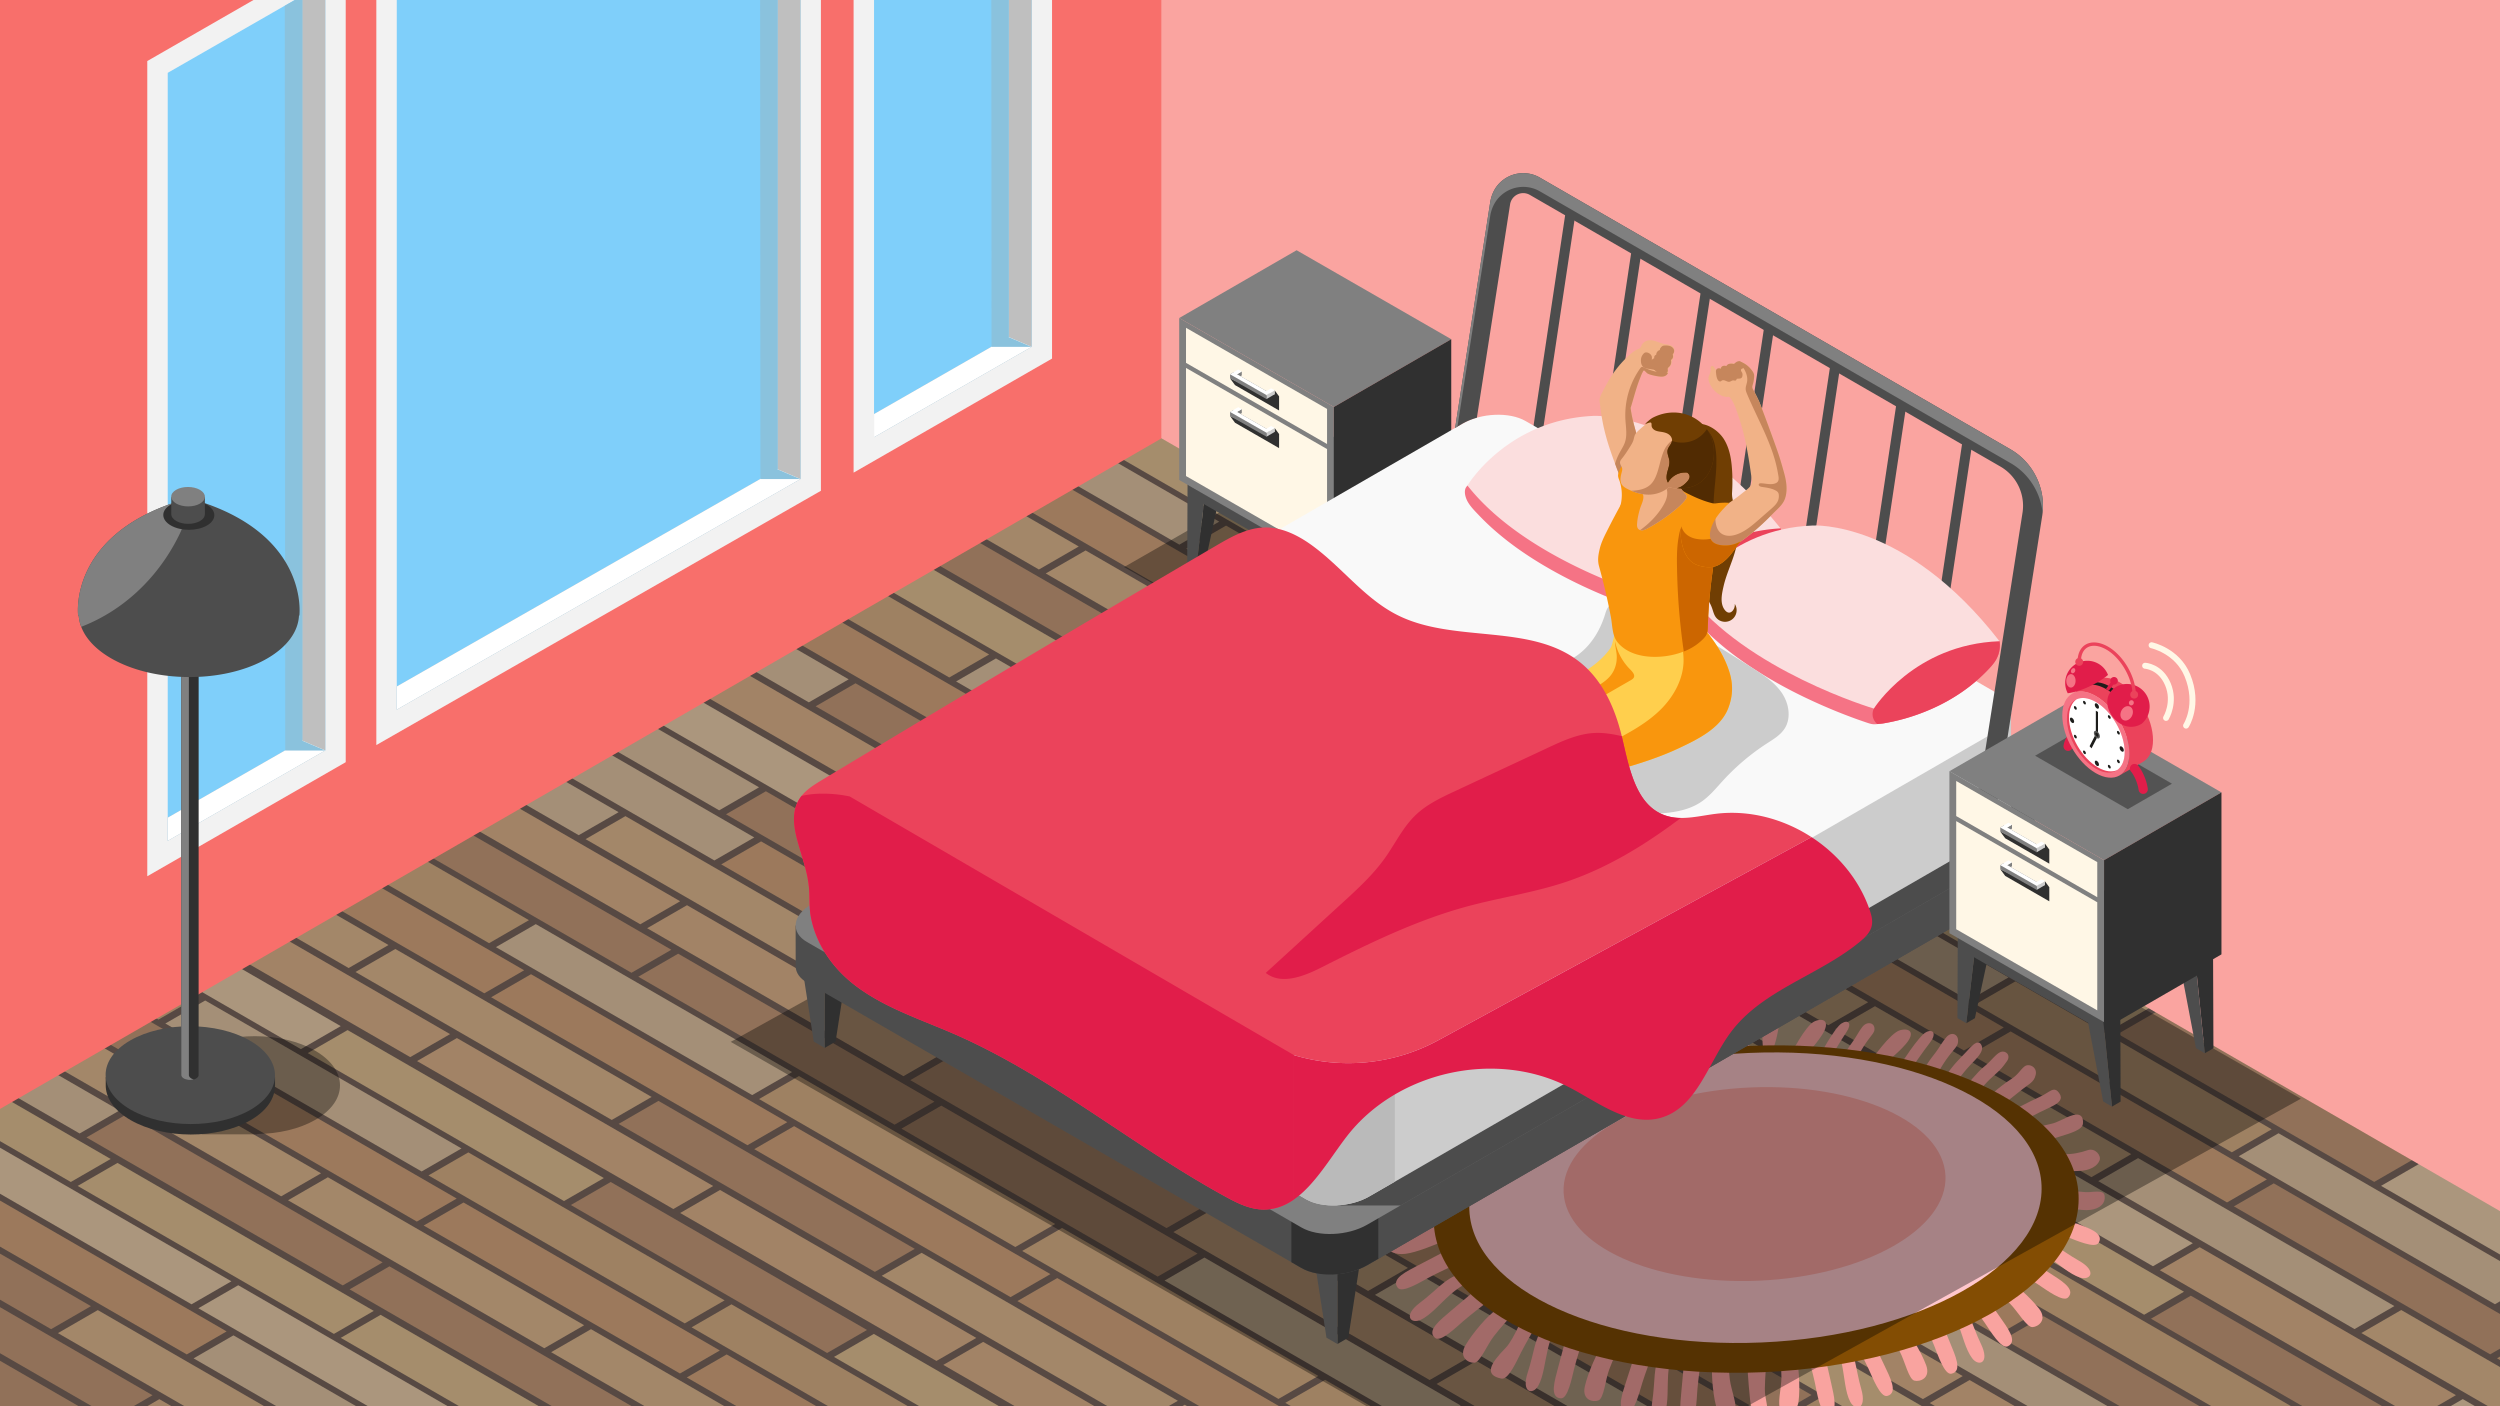<svg xmlns="http://www.w3.org/2000/svg" xmlns:xlink="http://www.w3.org/1999/xlink" viewBox="0 0 4800 2700"><rect x="0" y="0" width="4800" height="2700" fill="#333333" stroke="none"/><defs><style>.cls-1,.cls-45{fill:none;}.cls-2{isolation:isolate;}.cls-3{clip-path:url(#clip-path);}.cls-4{fill:#574943;}.cls-5{opacity:0.6;mix-blend-mode:soft-light;}.cls-6{clip-path:url(#clip-path-2);}.cls-7{mix-blend-mode:luminosity;}.cls-8{fill:#b78c67;}.cls-9{fill:#d7be99;}.cls-10{fill:#d8ba87;}.cls-11{fill:#d4aa7d;}.cls-12{fill:#e2c9a3;}.cls-13{fill:#d5b082;}.cls-14{fill:#c99a6d;}.cls-15{fill:#cda676;}.cls-16{fill:#faa4a0;}.cls-17{fill:#f86f6b;}.cls-18{fill:#f2f2f2;}.cls-19{fill:#7fcffa;}.cls-20{fill:#bfbfbf;}.cls-21{fill:#fff;}.cls-22{mix-blend-mode:multiply;}.cls-23{fill:#8ac2dd;}.cls-24{opacity:0.35;}.cls-25{fill:#f9a39f;}.cls-26{fill:#834d03;}.cls-27{fill:#ffc7cd;}.cls-28{fill:#545454;}.cls-29{fill:#303030;}.cls-30{fill:#4d4d4d;}.cls-31{fill:gray;}.cls-32{fill:#fff7e6;}.cls-33{fill:#ccc;}.cls-34{fill:#dfcfb5;}.cls-35{opacity:0.41;}.cls-36{fill:#bababa;}.cls-37{fill:#f9f9f9;}.cls-38{fill:#f57385;}.cls-39{fill:#eb435b;}.cls-40{fill:#fbdede;}.cls-41{fill:#fff2cc;}.cls-42{fill:#e11d4a;}.cls-43{fill:#1d1d1b;}.cls-44{fill:#575756;}.cls-45{stroke:#fff7e6;stroke-linecap:round;stroke-linejoin:round;stroke-width:11.46px;}.cls-46{fill:#f1b287;}.cls-47{fill:#c6865c;}.cls-48{fill:#f9960d;}.cls-49{fill:#703e03;}.cls-50{fill:#512b02;}.cls-51{fill:#ffcf4d;}.cls-52{fill:#c60;}</style><clipPath id="clip-path"><rect class="cls-1" width="4800" height="2700"/></clipPath><clipPath id="clip-path-2"><polygon class="cls-1" points="-1987.73 3248.32 1605.84 5336.6 6146.27 2715.18 2552.83 626.9 -1987.73 3248.32"/></clipPath></defs><g class="cls-2"><g id="Layer_4" data-name="Layer 4"><g class="cls-3"><polygon class="cls-4" points="-1987.73 3248.32 1605.72 5336.6 6146.15 2715.18 2552.7 626.9 -1987.73 3248.32"/><g class="cls-5"><g class="cls-6"><g class="cls-7"><polygon class="cls-8" points="-292.73 2532.06 199.34 2816.16 275.88 2771.97 -216.19 2487.87 -292.73 2532.06"/><polygon class="cls-9" points="-566.11 2475.24 -74.03 2759.34 2.51 2715.15 -489.56 2431.05 -566.11 2475.24"/><polygon class="cls-10" points="654.23 2568.68 1146.31 2852.78 1222.85 2808.59 730.78 2524.48 654.23 2568.68"/><polygon class="cls-11" points="229.41 2730.62 721.48 3014.72 798.03 2970.53 305.95 2686.42 229.41 2730.62"/><polygon class="cls-12" points="380.86 2511.86 872.93 2795.96 949.48 2751.77 457.4 2467.66 380.86 2511.86"/><polygon class="cls-13" points="111.2 2559.59 603.28 2843.69 679.82 2799.49 187.75 2515.39 111.2 2559.59"/><polygon class="cls-9" points="371.67 2608.07 863.75 2892.18 940.29 2847.98 448.22 2563.88 371.67 2608.07"/><polygon class="cls-10" points="149.04 2277 641.11 2561.1 717.66 2516.91 225.58 2232.81 149.04 2277"/><polygon class="cls-8" points="-275.79 2438.94 216.29 2723.04 292.83 2678.85 -199.24 2394.74 -275.79 2438.94"/><polygon class="cls-12" points="-124.34 2220.18 367.74 2504.28 444.28 2460.09 -47.79 2175.98 -124.34 2220.18"/><polygon class="cls-8" points="-393.99 2267.91 98.08 2552.01 174.63 2507.82 -317.45 2223.71 -393.99 2267.91"/><polygon class="cls-14" points="-133.52 2316.39 358.55 2600.5 435.1 2556.3 -56.98 2272.2 -133.52 2316.39"/><polygon class="cls-10" points="-356.16 1985.32 135.92 2269.42 212.46 2225.23 -279.61 1941.13 -356.16 1985.32"/><polygon class="cls-10" points="1601.2 2605.3 2093.27 2889.4 2169.82 2845.2 1677.75 2561.1 1601.2 2605.3"/><polygon class="cls-15" points="1327.83 2548.47 1819.9 2832.58 1896.44 2788.38 1404.37 2504.28 1327.83 2548.47"/><polygon class="cls-13" points="1058.17 2596.2 1550.24 2880.31 1626.79 2836.11 1134.72 2552.01 1058.17 2596.2"/><polygon class="cls-14" points="1318.64 2644.69 1810.71 2928.79 1887.26 2884.6 1395.19 2600.5 1318.64 2644.69"/><polygon class="cls-8" points="1096.01 2313.62 1588.08 2597.72 1664.62 2553.53 1172.55 2269.42 1096.01 2313.62"/><polygon class="cls-8" points="671.18 2475.56 1163.26 2759.66 1239.8 2715.46 747.73 2431.36 671.18 2475.56"/><polygon class="cls-15" points="822.63 2256.8 1314.7 2540.9 1391.25 2496.7 899.18 2212.6 822.63 2256.8"/><polygon class="cls-13" points="552.98 2304.53 1045.05 2588.63 1121.59 2544.43 629.52 2260.33 552.98 2304.53"/><polygon class="cls-14" points="813.45 2353.01 1305.52 2637.11 1382.07 2592.92 889.99 2308.82 813.45 2353.01"/><polygon class="cls-10" points="590.81 2021.94 1082.88 2306.04 1159.43 2261.85 667.36 1977.74 590.81 2021.94"/><polygon class="cls-8" points="165.99 2183.88 658.06 2467.98 734.61 2423.79 242.53 2139.68 165.99 2183.88"/><polygon class="cls-9" points="317.44 1965.12 809.51 2249.22 886.05 2205.03 393.98 1920.92 317.44 1965.12"/><polygon class="cls-13" points="47.78 2012.85 539.85 2296.95 616.4 2252.76 124.33 1968.65 47.78 2012.85"/><polygon class="cls-14" points="308.25 2061.33 800.33 2345.44 876.87 2301.24 384.8 2017.14 308.25 2061.33"/><polygon class="cls-12" points="85.62 1730.26 577.69 2014.36 654.23 1970.17 162.16 1686.07 85.62 1730.26"/><polygon class="cls-9" points="-339.21 1892.2 152.87 2176.3 229.41 2132.11 -262.66 1848 -339.21 1892.2"/><polygon class="cls-15" points="-187.76 1673.44 304.31 1957.54 380.86 1913.35 -111.21 1629.24 -187.76 1673.44"/><polygon class="cls-8" points="-457.41 1721.17 34.66 2005.27 111.2 1961.08 -380.87 1676.97 -457.41 1721.17"/><polygon class="cls-8" points="-196.94 1769.65 295.13 2053.76 371.67 2009.56 -120.4 1725.46 -196.94 1769.65"/></g><g class="cls-7"><polygon class="cls-15" points="2467.74 2693.52 2959.81 2977.63 3036.35 2933.43 2544.28 2649.33 2467.74 2693.52"/><polygon class="cls-13" points="2198.08 2741.25 2690.15 3025.36 2766.7 2981.16 2274.62 2697.06 2198.08 2741.25"/><polygon class="cls-12" points="2235.91 2458.67 2727.99 2742.77 2804.53 2698.57 2312.46 2414.47 2235.91 2458.67"/><polygon class="cls-11" points="1811.09 2620.6 2303.16 2904.71 2379.71 2860.51 1887.64 2576.41 1811.09 2620.6"/><polygon class="cls-15" points="1962.54 2401.84 2454.61 2685.95 2531.16 2641.75 2039.09 2357.65 1962.54 2401.84"/><polygon class="cls-13" points="1692.88 2449.57 2184.96 2733.68 2261.5 2689.48 1769.43 2405.38 1692.88 2449.57"/><polygon class="cls-14" points="1953.35 2498.06 2445.43 2782.16 2521.97 2737.97 2029.9 2453.87 1953.35 2498.06"/><polygon class="cls-8" points="1730.72 2166.99 2222.79 2451.09 2299.34 2406.9 1807.26 2122.79 1730.72 2166.99"/><polygon class="cls-11" points="1305.89 2328.93 1797.97 2613.03 1874.51 2568.83 1382.44 2284.73 1305.89 2328.93"/><polygon class="cls-15" points="1457.34 2110.17 1949.42 2394.27 2025.96 2350.08 1533.89 2065.97 1457.34 2110.17"/><polygon class="cls-8" points="1187.69 2157.9 1679.76 2442 1756.31 2397.8 1264.23 2113.7 1187.69 2157.9"/><polygon class="cls-14" points="1448.16 2206.38 1940.23 2490.49 2016.78 2446.29 1524.7 2162.19 1448.16 2206.38"/><polygon class="cls-8" points="1225.52 1875.31 1717.6 2159.41 1794.14 2115.22 1302.07 1831.12 1225.52 1875.31"/><polygon class="cls-11" points="800.7 2037.25 1292.77 2321.35 1369.32 2277.16 877.25 1993.05 800.7 2037.25"/><polygon class="cls-9" points="952.15 1818.49 1444.22 2102.59 1520.77 2058.4 1028.69 1774.3 952.15 1818.49"/><polygon class="cls-13" points="682.49 1866.22 1174.57 2150.32 1251.11 2106.13 759.04 1822.03 682.49 1866.22"/><polygon class="cls-14" points="942.97 1914.7 1435.04 2198.81 1511.58 2154.61 1019.51 1870.51 942.97 1914.7"/><polygon class="cls-8" points="720.33 1583.63 1212.4 1867.73 1288.95 1823.54 796.87 1539.44 720.33 1583.63"/><polygon class="cls-11" points="295.5 1745.57 787.58 2029.67 864.12 1985.48 372.05 1701.38 295.5 1745.57"/><polygon class="cls-15" points="446.95 1526.81 939.03 1810.91 1015.57 1766.72 523.5 1482.62 446.95 1526.81"/><polygon class="cls-13" points="177.3 1574.54 669.37 1858.64 745.92 1814.45 253.84 1530.35 177.3 1574.54"/><polygon class="cls-14" points="437.77 1623.03 929.84 1907.13 1006.39 1862.93 514.31 1578.83 437.77 1623.03"/><polygon class="cls-8" points="215.13 1291.95 707.21 1576.05 783.75 1531.86 291.68 1247.76 215.13 1291.95"/><polygon class="cls-9" points="-209.69 1453.89 282.38 1737.99 358.93 1693.8 -133.14 1409.7 -209.69 1453.89"/><polygon class="cls-9" points="-58.24 1235.13 433.83 1519.23 510.38 1475.04 18.3 1190.94 -58.24 1235.13"/><polygon class="cls-8" points="-327.9 1282.86 164.18 1566.96 240.72 1522.77 -251.35 1238.67 -327.9 1282.86"/><polygon class="cls-14" points="-67.43 1331.35 424.65 1615.45 501.19 1571.26 9.12 1287.15 -67.43 1331.35"/><polygon class="cls-15" points="3414.7 2730.14 3906.78 3014.24 3983.32 2970.05 3491.25 2685.95 3414.7 2730.14"/><polygon class="cls-10" points="3182.88 2495.28 3674.95 2779.39 3751.5 2735.19 3259.43 2451.09 3182.88 2495.28"/><polygon class="cls-11" points="2758.06 2657.22 3250.13 2941.32 3326.68 2897.13 2834.6 2613.03 2758.06 2657.22"/><polygon class="cls-8" points="2909.51 2438.46 3401.58 2722.57 3478.13 2678.37 2986.05 2394.27 2909.51 2438.46"/><polygon class="cls-12" points="2639.85 2486.19 3131.92 2770.29 3208.47 2726.1 2716.4 2442 2639.85 2486.19"/><polygon class="cls-14" points="2900.32 2534.68 3392.39 2818.78 3468.94 2774.59 2976.87 2490.49 2900.32 2534.68"/><polygon class="cls-10" points="2677.69 2203.61 3169.76 2487.71 3246.3 2443.51 2754.23 2159.41 2677.69 2203.61"/><polygon class="cls-11" points="2252.86 2365.54 2744.93 2649.65 2821.48 2605.45 2329.41 2321.35 2252.86 2365.54"/><polygon class="cls-15" points="2404.31 2146.78 2896.38 2430.89 2972.93 2386.69 2480.86 2102.59 2404.31 2146.78"/><polygon class="cls-13" points="2134.66 2194.51 2626.73 2478.62 2703.27 2434.42 2211.2 2150.32 2134.66 2194.51"/><polygon class="cls-14" points="2395.13 2243 2887.2 2527.1 2963.74 2482.91 2471.67 2198.81 2395.13 2243"/><polygon class="cls-8" points="2172.49 1911.93 2664.56 2196.03 2741.11 2151.84 2249.03 1867.73 2172.49 1911.93"/><polygon class="cls-8" points="1747.67 2073.86 2239.74 2357.97 2316.28 2313.77 1824.21 2029.67 1747.67 2073.86"/><polygon class="cls-13" points="1899.12 1855.11 2391.19 2139.21 2467.74 2095.01 1975.66 1810.91 1899.12 1855.11"/><polygon class="cls-13" points="1629.46 1902.84 2121.53 2186.94 2198.08 2142.74 1706.01 1858.64 1629.46 1902.84"/><polygon class="cls-8" points="1889.93 1951.32 2382.01 2235.42 2458.55 2191.23 1966.48 1907.13 1889.93 1951.32"/><polygon class="cls-10" points="1667.3 1620.25 2159.37 1904.35 2235.91 1860.16 1743.84 1576.05 1667.3 1620.25"/><polygon class="cls-11" points="1242.47 1782.19 1734.55 2066.29 1811.09 2022.1 1319.02 1737.99 1242.47 1782.19"/><polygon class="cls-8" points="1393.92 1563.43 1885.99 1847.53 1962.54 1803.34 1470.47 1519.23 1393.92 1563.43"/><polygon class="cls-13" points="1124.27 1611.16 1616.34 1895.26 1692.88 1851.07 1200.81 1566.96 1124.27 1611.16"/><polygon class="cls-14" points="1384.74 1659.64 1876.81 1943.75 1953.35 1899.55 1461.28 1615.45 1384.74 1659.64"/><polygon class="cls-12" points="1162.1 1328.57 1654.17 1612.67 1730.72 1568.48 1238.65 1284.38 1162.1 1328.57"/><polygon class="cls-11" points="737.28 1490.51 1229.35 1774.61 1305.89 1730.42 813.82 1446.32 737.28 1490.51"/><polygon class="cls-9" points="888.73 1271.75 1380.8 1555.85 1457.34 1511.66 965.27 1227.56 888.73 1271.75"/><polygon class="cls-9" points="619.07 1319.48 1111.14 1603.58 1187.69 1559.39 695.62 1275.29 619.07 1319.48"/><polygon class="cls-9" points="879.54 1367.97 1371.61 1652.07 1448.16 1607.87 956.09 1323.77 879.54 1367.97"/><polygon class="cls-10" points="656.91 1036.89 1148.98 1320.99 1225.52 1276.8 733.45 992.7 656.91 1036.89"/><polygon class="cls-8" points="232.08 1198.83 724.15 1482.93 800.7 1438.74 308.63 1154.64 232.08 1198.83"/><polygon class="cls-15" points="383.53 980.07 875.6 1264.17 952.15 1219.98 460.08 935.88 383.53 980.07"/><polygon class="cls-13" points="113.88 1027.8 605.95 1311.9 682.49 1267.71 190.42 983.61 113.88 1027.8"/><polygon class="cls-12" points="374.35 1076.29 866.42 1360.39 942.97 1316.2 450.89 1032.09 374.35 1076.29"/><polygon class="cls-8" points="4129.85 2531.9 4621.92 2816 4698.47 2771.81 4206.39 2487.71 4129.85 2531.9"/><polygon class="cls-11" points="3705.03 2693.84 4197.1 2977.94 4273.64 2933.75 3781.57 2649.65 3705.03 2693.84"/><polygon class="cls-15" points="3856.47 2475.08 4348.55 2759.18 4425.09 2714.99 3933.02 2430.89 3856.47 2475.08"/><polygon class="cls-9" points="3586.82 2522.81 4078.89 2806.91 4155.44 2762.72 3663.36 2478.62 3586.82 2522.81"/><polygon class="cls-8" points="3847.29 2571.3 4339.36 2855.4 4415.91 2811.21 3923.83 2527.1 3847.29 2571.3"/><polygon class="cls-10" points="3624.65 2240.22 4116.73 2524.32 4193.27 2480.13 3701.2 2196.03 3624.65 2240.22"/><polygon class="cls-11" points="3199.83 2402.16 3691.9 2686.26 3768.45 2642.07 3276.37 2357.97 3199.83 2402.16"/><polygon class="cls-15" points="3351.28 2183.4 3843.35 2467.5 3919.9 2423.31 3427.82 2139.21 3351.28 2183.4"/><polygon class="cls-13" points="3081.62 2231.13 3573.7 2515.23 3650.24 2471.04 3158.17 2186.94 3081.62 2231.13"/><polygon class="cls-14" points="3342.09 2279.62 3834.17 2563.72 3910.71 2519.53 3418.64 2235.42 3342.09 2279.62"/><polygon class="cls-10" points="3119.46 1948.55 3611.53 2232.65 3688.08 2188.45 3196 1904.35 3119.46 1948.55"/><polygon class="cls-9" points="2694.63 2110.48 3186.71 2394.59 3263.25 2350.39 2771.18 2066.29 2694.63 2110.48"/><polygon class="cls-15" points="2846.08 1891.72 3338.16 2175.83 3414.7 2131.63 2922.63 1847.53 2846.08 1891.72"/><polygon class="cls-9" points="2576.43 1939.45 3068.5 2223.55 3145.05 2179.36 2652.97 1895.26 2576.43 1939.45"/><polygon class="cls-8" points="2836.9 1987.94 3328.97 2272.04 3405.52 2227.85 2913.44 1943.75 2836.9 1987.94"/><polygon class="cls-8" points="2614.26 1656.87 3106.34 1940.97 3182.88 1896.77 2690.81 1612.67 2614.26 1656.87"/><polygon class="cls-11" points="2189.44 1818.8 2681.51 2102.91 2758.06 2058.71 2265.99 1774.61 2189.44 1818.8"/><polygon class="cls-12" points="2340.89 1600.05 2832.96 1884.15 2909.51 1839.95 2417.43 1555.85 2340.89 1600.05"/><polygon class="cls-13" points="2071.23 1647.78 2563.31 1931.88 2639.85 1887.68 2147.78 1603.58 2071.23 1647.78"/><polygon class="cls-14" points="2331.7 1696.26 2823.78 1980.36 2900.32 1936.17 2408.25 1652.07 2331.7 1696.26"/><polygon class="cls-8" points="2109.07 1365.19 2601.14 1649.29 2677.69 1605.1 2185.61 1320.99 2109.07 1365.19"/><polygon class="cls-8" points="1684.24 1527.13 2176.32 1811.23 2252.86 1767.04 1760.79 1482.93 1684.24 1527.13"/><polygon class="cls-9" points="1835.69 1308.37 2327.77 1592.47 2404.31 1548.28 1912.24 1264.17 1835.69 1308.37"/><polygon class="cls-8" points="1566.04 1356.1 2058.11 1640.2 2134.66 1596.01 1642.58 1311.9 1566.04 1356.1"/><polygon class="cls-14" points="1826.51 1404.58 2318.58 1688.68 2395.13 1644.49 1903.05 1360.39 1826.51 1404.58"/><polygon class="cls-10" points="1603.87 1073.51 2095.95 1357.61 2172.49 1313.42 1680.42 1029.32 1603.87 1073.51"/><polygon class="cls-11" points="1179.05 1235.45 1671.12 1519.55 1747.67 1475.36 1255.59 1191.25 1179.05 1235.45"/><polygon class="cls-15" points="1330.5 1016.69 1822.57 1300.79 1899.12 1256.6 1407.04 972.5 1330.5 1016.69"/><polygon class="cls-9" points="1060.84 1064.42 1552.92 1348.52 1629.46 1304.33 1137.39 1020.22 1060.84 1064.42"/><polygon class="cls-14" points="1321.31 1112.9 1813.39 1397.01 1889.93 1352.81 1397.86 1068.71 1321.31 1112.9"/><polygon class="cls-8" points="1098.68 781.83 1590.75 1065.93 1667.3 1021.74 1175.22 737.64 1098.68 781.83"/><polygon class="cls-8" points="673.85 943.77 1165.93 1227.87 1242.47 1183.68 750.4 899.58 673.85 943.77"/><polygon class="cls-12" points="825.3 725.01 1317.38 1009.11 1393.92 964.92 901.85 680.82 825.3 725.01"/><polygon class="cls-13" points="555.65 772.74 1047.72 1056.84 1124.27 1012.65 632.19 728.54 555.65 772.74"/><polygon class="cls-12" points="816.12 821.23 1308.19 1105.33 1384.74 1061.13 892.66 777.03 816.12 821.23"/><polygon class="cls-12" points="4651.99 2730.46 5144.06 3014.56 5220.61 2970.37 4728.54 2686.26 4651.99 2730.46"/><polygon class="cls-13" points="4533.79 2559.43 5025.86 2843.53 5102.4 2799.34 4610.33 2515.23 4533.79 2559.43"/><polygon class="cls-14" points="4794.26 2607.91 5286.33 2892.02 5362.87 2847.82 4870.8 2563.72 4794.26 2607.91"/><polygon class="cls-12" points="4571.62 2276.84 5063.69 2560.94 5140.24 2516.75 4648.16 2232.65 4571.62 2276.84"/><polygon class="cls-11" points="4146.8 2438.78 4638.87 2722.88 4715.41 2678.69 4223.34 2394.59 4146.8 2438.78"/><polygon class="cls-9" points="4298.25 2220.02 4790.32 2504.12 4866.86 2459.93 4374.79 2175.83 4298.25 2220.02"/><polygon class="cls-9" points="4028.59 2267.75 4520.66 2551.85 4597.21 2507.66 4105.13 2223.55 4028.59 2267.75"/><polygon class="cls-8" points="4289.06 2316.24 4781.13 2600.34 4857.68 2556.14 4365.61 2272.04 4289.06 2316.24"/><polygon class="cls-8" points="4066.43 1985.16 4558.5 2269.26 4635.04 2225.07 4142.97 1940.97 4066.43 1985.16"/><polygon class="cls-12" points="3641.6 2147.1 4133.68 2431.2 4210.22 2387.01 3718.15 2102.91 3641.6 2147.1"/><polygon class="cls-15" points="3793.05 1928.34 4285.12 2212.44 4361.67 2168.25 3869.6 1884.15 3793.05 1928.34"/><polygon class="cls-13" points="3523.39 1976.07 4015.47 2260.17 4092.01 2215.98 3599.94 1931.88 3523.39 1976.07"/><polygon class="cls-14" points="3783.87 2024.56 4275.94 2308.66 4352.48 2264.47 3860.41 1980.36 3783.87 2024.56"/><polygon class="cls-10" points="3561.23 1693.48 4053.3 1977.59 4129.85 1933.39 3637.78 1649.29 3561.23 1693.48"/><polygon class="cls-12" points="3136.41 1855.42 3628.48 2139.52 3705.03 2095.33 3212.95 1811.23 3136.41 1855.42"/><polygon class="cls-9" points="3287.86 1636.66 3779.93 1920.77 3856.47 1876.57 3364.4 1592.47 3287.86 1636.66"/><polygon class="cls-13" points="3018.2 1684.39 3510.27 1968.49 3586.82 1924.3 3094.74 1640.2 3018.2 1684.39"/><polygon class="cls-14" points="3278.67 1732.88 3770.74 2016.98 3847.29 1972.79 3355.22 1688.68 3278.67 1732.88"/><polygon class="cls-10" points="3056.03 1401.8 3548.11 1685.91 3624.65 1641.71 3132.58 1357.61 3056.03 1401.8"/><polygon class="cls-8" points="2631.21 1563.74 3123.29 1847.85 3199.83 1803.65 2707.76 1519.55 2631.21 1563.74"/><polygon class="cls-8" points="2782.66 1344.98 3274.74 1629.09 3351.28 1584.89 2859.21 1300.79 2782.66 1344.98"/><polygon class="cls-12" points="2513.01 1392.71 3005.08 1676.82 3081.62 1632.62 2589.55 1348.52 2513.01 1392.71"/><polygon class="cls-8" points="2773.48 1441.2 3265.55 1725.3 3342.09 1681.11 2850.02 1397.01 2773.48 1441.2"/><polygon class="cls-9" points="2550.84 1110.13 3042.91 1394.23 3119.46 1350.04 2627.39 1065.93 2550.84 1110.13"/><polygon class="cls-11" points="2126.02 1272.07 2618.09 1556.17 2694.63 1511.97 2202.56 1227.87 2126.02 1272.07"/><polygon class="cls-15" points="2277.47 1053.31 2769.54 1337.41 2846.08 1293.21 2354.01 1009.11 2277.47 1053.31"/><polygon class="cls-13" points="2007.81 1101.04 2499.88 1385.14 2576.43 1340.94 2084.35 1056.84 2007.81 1101.04"/><polygon class="cls-14" points="2268.28 1149.52 2760.35 1433.63 2836.9 1389.43 2344.83 1105.33 2268.28 1149.52"/><polygon class="cls-10" points="2045.65 818.45 2537.72 1102.55 2614.26 1058.36 2122.19 774.25 2045.65 818.45"/><polygon class="cls-8" points="1620.82 980.39 2112.89 1264.49 2189.44 1220.3 1697.37 936.19 1620.82 980.39"/><polygon class="cls-9" points="1772.27 761.63 2264.34 1045.73 2340.89 1001.54 1848.82 717.43 1772.27 761.63"/><polygon class="cls-13" points="1502.62 809.36 1994.69 1093.46 2071.23 1049.27 1579.16 765.16 1502.62 809.36"/><polygon class="cls-14" points="1763.09 857.84 2255.16 1141.95 2331.7 1097.75 1839.63 813.65 1763.09 857.84"/><polygon class="cls-10" points="1540.45 526.77 2032.52 810.87 2109.07 766.68 1616.99 482.58 1540.45 526.77"/><polygon class="cls-12" points="1115.63 688.71 1607.7 972.81 1684.24 928.62 1192.17 644.51 1115.63 688.71"/><polygon class="cls-15" points="1267.08 469.95 1759.15 754.05 1835.69 709.86 1343.62 425.76 1267.08 469.95"/><polygon class="cls-13" points="997.42 517.68 1489.49 801.78 1566.04 757.59 1073.96 473.48 997.42 517.68"/><polygon class="cls-8" points="1257.89 566.17 1749.96 850.27 1826.51 806.08 1334.43 521.97 1257.89 566.17"/><polygon class="cls-11" points="4588.57 2183.72 5080.64 2467.82 5157.19 2423.63 4665.11 2139.52 4588.57 2183.72"/><polygon class="cls-15" points="4740.02 1964.96 5232.09 2249.06 5308.64 2204.87 4816.56 1920.77 4740.02 1964.96"/><polygon class="cls-8" points="4470.36 2012.69 4962.44 2296.79 5038.98 2252.6 4546.91 1968.49 4470.36 2012.69"/><polygon class="cls-12" points="4730.83 2061.18 5222.91 2345.28 5299.45 2301.08 4807.38 2016.98 4730.83 2061.18"/><polygon class="cls-9" points="4508.2 1730.1 5000.27 2014.2 5076.81 1970.01 4584.74 1685.91 4508.2 1730.1"/><polygon class="cls-9" points="4083.37 1892.04 4575.45 2176.14 4651.99 2131.95 4159.92 1847.85 4083.37 1892.04"/><polygon class="cls-9" points="4234.82 1673.28 4726.9 1957.38 4803.44 1913.19 4311.37 1629.09 4234.82 1673.28"/><polygon class="cls-13" points="3965.17 1721.01 4457.24 2005.11 4533.79 1960.92 4041.71 1676.82 3965.17 1721.01"/><polygon class="cls-8" points="4225.64 1769.5 4717.71 2053.6 4794.26 2009.4 4302.18 1725.3 4225.64 1769.5"/><polygon class="cls-12" points="4003 1438.42 4495.08 1722.53 4571.62 1678.33 4079.55 1394.23 4003 1438.42"/><polygon class="cls-11" points="3578.18 1600.36 4070.25 1884.46 4146.8 1840.27 3654.72 1556.17 3578.18 1600.36"/><polygon class="cls-8" points="3729.63 1381.6 4221.7 1665.7 4298.25 1621.51 3806.17 1337.41 3729.63 1381.6"/><polygon class="cls-8" points="3459.97 1429.33 3952.05 1713.43 4028.59 1669.24 3536.52 1385.14 3459.97 1429.33"/><polygon class="cls-10" points="3720.44 1477.82 4212.52 1761.92 4289.06 1717.73 3796.99 1433.63 3720.44 1477.82"/><polygon class="cls-10" points="3497.81 1146.74 3989.88 1430.85 4066.43 1386.65 3574.35 1102.55 3497.81 1146.74"/><polygon class="cls-11" points="3072.99 1308.68 3565.06 1592.79 3641.6 1548.59 3149.53 1264.49 3072.99 1308.68"/><polygon class="cls-15" points="3224.43 1089.92 3716.51 1374.03 3793.05 1329.83 3300.98 1045.73 3224.43 1089.92"/><polygon class="cls-8" points="2954.78 1137.65 3446.85 1421.76 3523.39 1377.56 3031.32 1093.46 2954.78 1137.65"/><polygon class="cls-14" points="3215.25 1186.14 3707.32 1470.24 3783.87 1426.05 3291.79 1141.95 3215.25 1186.14"/><polygon class="cls-10" points="2992.61 855.07 3484.69 1139.17 3561.23 1094.97 3069.16 810.87 2992.61 855.07"/><polygon class="cls-8" points="2567.79 1017 3059.86 1301.11 3136.41 1256.91 2644.33 972.81 2567.79 1017"/><polygon class="cls-15" points="2719.24 798.25 3211.31 1082.35 3287.86 1038.15 2795.78 754.05 2719.24 798.25"/><polygon class="cls-12" points="2449.58 845.98 2941.66 1130.08 3018.2 1085.88 2526.13 801.78 2449.58 845.98"/><polygon class="cls-14" points="2710.05 894.46 3202.13 1178.56 3278.67 1134.37 2786.6 850.27 2710.05 894.46"/><polygon class="cls-10" points="2487.42 563.39 2979.49 847.49 3056.03 803.3 2563.96 519.19 2487.42 563.39"/><polygon class="cls-11" points="2062.59 725.33 2554.67 1009.43 2631.21 965.24 2139.14 681.13 2062.59 725.33"/><polygon class="cls-8" points="2214.04 506.57 2706.12 790.67 2782.66 746.48 2290.59 462.37 2214.04 506.57"/><polygon class="cls-9" points="1944.39 554.3 2436.46 838.4 2513.01 794.21 2020.93 510.1 1944.39 554.3"/><polygon class="cls-8" points="2204.86 602.78 2696.93 886.88 2773.48 842.69 2281.4 558.59 2204.86 602.78"/><polygon class="cls-10" points="1982.22 271.71 2474.3 555.81 2550.84 511.62 2058.77 227.51 1982.22 271.71"/><polygon class="cls-11" points="1557.4 433.65 2049.47 717.75 2126.02 673.56 1633.94 389.45 1557.4 433.65"/><polygon class="cls-12" points="1708.85 214.89 2200.92 498.99 2277.47 454.8 1785.39 170.69 1708.85 214.89"/><polygon class="cls-12" points="1439.19 262.62 1931.27 546.72 2007.81 502.53 1515.74 218.42 1439.19 262.62"/><polygon class="cls-12" points="1699.66 311.11 2191.74 595.21 2268.28 551.01 1776.21 266.91 1699.66 311.11"/><polygon class="cls-8" points="4525.15 1636.98 5017.22 1921.08 5093.77 1876.89 4601.69 1592.79 4525.15 1636.98"/><polygon class="cls-15" points="4676.6 1418.22 5168.67 1702.32 5245.21 1658.13 4753.14 1374.03 4676.6 1418.22"/><polygon class="cls-13" points="4406.94 1465.95 4899.01 1750.05 4975.56 1705.86 4483.48 1421.76 4406.94 1465.95"/><polygon class="cls-12" points="4667.41 1514.43 5159.48 1798.54 5236.03 1754.34 4743.95 1470.24 4667.41 1514.43"/><polygon class="cls-10" points="4444.77 1183.36 4936.85 1467.46 5013.39 1423.27 4521.32 1139.17 4444.77 1183.36"/><polygon class="cls-11" points="4019.95 1345.3 4512.02 1629.4 4588.57 1585.21 4096.5 1301.11 4019.95 1345.3"/><polygon class="cls-15" points="4171.4 1126.54 4663.47 1410.64 4740.02 1366.45 4247.94 1082.35 4171.4 1126.54"/><polygon class="cls-12" points="3901.74 1174.27 4393.82 1458.37 4470.36 1414.18 3978.29 1130.08 3901.74 1174.27"/><polygon class="cls-14" points="4162.22 1222.76 4654.29 1506.86 4730.83 1462.67 4238.76 1178.56 4162.22 1222.76"/><polygon class="cls-10" points="3939.58 891.68 4431.65 1175.79 4508.2 1131.59 4016.13 847.49 3939.58 891.68"/><polygon class="cls-11" points="3514.76 1053.62 4006.83 1337.72 4083.37 1293.53 3591.3 1009.43 3514.76 1053.62"/><polygon class="cls-15" points="3666.21 834.86 4158.28 1118.96 4234.82 1074.77 3742.75 790.67 3666.21 834.86"/><polygon class="cls-13" points="3396.55 882.59 3888.62 1166.69 3965.17 1122.5 3473.09 838.4 3396.55 882.59"/><polygon class="cls-8" points="3657.02 931.08 4149.09 1215.18 4225.64 1170.99 3733.57 886.88 3657.02 931.08"/><polygon class="cls-10" points="3434.39 600 3926.46 884.11 4003 839.91 3510.93 555.81 3434.39 600"/><polygon class="cls-11" points="3009.56 761.94 3501.64 1046.05 3578.18 1001.85 3086.11 717.75 3009.56 761.94"/><polygon class="cls-15" points="3161.01 543.18 3653.08 827.29 3729.63 783.09 3237.56 498.99 3161.01 543.18"/><polygon class="cls-13" points="2891.35 590.91 3383.43 875.02 3459.97 830.82 2967.9 546.72 2891.35 590.91"/><polygon class="cls-9" points="3151.83 639.4 3643.9 923.5 3720.44 879.31 3228.37 595.21 3151.83 639.4"/><polygon class="cls-8" points="2929.19 308.33 3421.26 592.43 3497.81 548.24 3005.73 264.13 2929.19 308.33"/><polygon class="cls-11" points="2504.37 470.26 2996.44 754.37 3072.99 710.17 2580.91 426.07 2504.37 470.26"/><polygon class="cls-9" points="2655.82 251.51 3147.89 535.61 3224.43 491.42 2732.36 207.31 2655.82 251.51"/><polygon class="cls-13" points="2386.16 299.24 2878.23 583.34 2954.78 539.14 2462.7 255.04 2386.16 299.24"/><polygon class="cls-14" points="2646.63 347.72 3138.7 631.83 3215.25 587.63 2723.18 303.53 2646.63 347.72"/><polygon class="cls-8" points="2423.99 16.65 2916.07 300.75 2992.61 256.56 2500.54 -27.55 2423.99 16.65"/><polygon class="cls-11" points="1999.17 178.59 2491.24 462.69 2567.79 418.5 2075.72 134.39 1999.17 178.59"/><polygon class="cls-15" points="2150.62 -40.17 2642.69 243.93 2719.24 199.74 2227.16 -84.37 2150.62 -40.17"/><polygon class="cls-13" points="1880.96 7.56 2373.04 291.66 2449.58 247.47 1957.51 -36.64 1880.96 7.56"/><polygon class="cls-9" points="2141.43 56.04 2633.51 340.15 2710.05 295.95 2217.98 11.85 2141.43 56.04"/><polygon class="cls-11" points="4461.72 1090.24 4953.8 1374.34 5030.34 1330.15 4538.27 1046.05 4461.72 1090.24"/><polygon class="cls-15" points="4613.17 871.48 5105.25 1155.58 5181.79 1111.39 4689.72 827.29 4613.17 871.48"/><polygon class="cls-13" points="4343.52 919.21 4835.59 1203.31 4912.13 1159.12 4420.06 875.02 4343.52 919.21"/><polygon class="cls-14" points="4603.99 967.7 5096.06 1251.8 5172.61 1207.61 4680.53 923.5 4603.99 967.7"/><polygon class="cls-10" points="4381.35 636.62 4873.42 920.73 4949.97 876.53 4457.9 592.43 4381.35 636.62"/><polygon class="cls-12" points="3956.53 798.56 4448.6 1082.66 4525.15 1038.47 4033.07 754.37 3956.53 798.56"/><polygon class="cls-15" points="4107.98 579.8 4600.05 863.9 4676.6 819.71 4184.52 535.61 4107.98 579.8"/><polygon class="cls-8" points="3838.32 627.53 4330.4 911.63 4406.94 867.44 3914.87 583.34 3838.32 627.53"/><polygon class="cls-14" points="4098.79 676.02 4590.87 960.12 4667.41 915.93 4175.34 631.83 4098.79 676.02"/><polygon class="cls-10" points="3876.16 344.94 4368.23 629.05 4444.77 584.85 3952.7 300.75 3876.16 344.94"/><polygon class="cls-11" points="3451.33 506.88 3943.41 790.99 4019.95 746.79 3527.88 462.69 3451.33 506.88"/><polygon class="cls-12" points="3602.78 288.12 4094.86 572.23 4171.4 528.03 3679.33 243.93 3602.78 288.12"/><polygon class="cls-13" points="3333.13 335.85 3825.2 619.96 3901.74 575.76 3409.67 291.66 3333.13 335.85"/><polygon class="cls-9" points="3593.6 384.34 4085.67 668.44 4162.22 624.25 3670.14 340.15 3593.6 384.34"/><polygon class="cls-10" points="3370.96 53.27 3863.03 337.37 3939.58 293.17 3447.51 9.07 3370.96 53.27"/><polygon class="cls-8" points="2946.14 215.2 3438.21 499.31 3514.76 455.11 3022.68 171.01 2946.14 215.2"/><polygon class="cls-12" points="3097.59 -3.56 3589.66 280.55 3666.21 236.35 3174.13 -47.75 3097.59 -3.56"/><polygon class="cls-8" points="2827.93 44.17 3320.01 328.28 3396.55 284.08 2904.48 -0.02 2827.93 44.17"/><polygon class="cls-14" points="3088.4 92.66 3580.48 376.76 3657.02 332.57 3164.95 48.47 3088.4 92.66"/><polygon class="cls-10" points="2865.77 -238.41 3357.84 45.69 3434.39 1.5 2942.31 -282.61 2865.77 -238.41"/><polygon class="cls-11" points="2440.94 -76.47 2933.02 207.63 3009.56 163.44 2517.49 -120.67 2440.94 -76.47"/><polygon class="cls-13" points="2322.74 -247.5 2814.81 36.6 2891.35 -7.6 2399.28 -291.7 2322.74 -247.5"/><polygon class="cls-8" points="2583.21 -199.02 3075.28 85.08 3151.83 40.89 2659.75 -243.21 2583.21 -199.02"/><polygon class="cls-9" points="4785.29 664.15 5277.36 948.25 5353.91 904.06 4861.83 619.96 4785.29 664.15"/><polygon class="cls-8" points="4398.3 543.5 4890.37 827.6 4966.92 783.41 4474.85 499.31 4398.3 543.5"/><polygon class="cls-15" points="4549.75 324.74 5041.82 608.84 5118.37 564.65 4626.3 280.55 4549.75 324.74"/><polygon class="cls-13" points="4280.09 372.47 4772.17 656.57 4848.71 612.38 4356.64 328.28 4280.09 372.47"/><polygon class="cls-14" points="4540.57 420.96 5032.64 705.06 5109.18 660.87 4617.11 376.76 4540.57 420.96"/><polygon class="cls-8" points="4317.93 89.88 4810 373.99 4886.55 329.79 4394.47 45.69 4317.93 89.88"/><polygon class="cls-8" points="3893.11 251.82 4385.18 535.92 4461.72 491.73 3969.65 207.63 3893.11 251.82"/><polygon class="cls-15" points="4044.56 33.06 4536.63 317.17 4613.17 272.97 4121.1 -11.13 4044.56 33.06"/><polygon class="cls-13" points="3774.9 80.79 4266.97 364.89 4343.52 320.7 3851.44 36.6 3774.9 80.79"/><polygon class="cls-14" points="4035.37 129.28 4527.44 413.38 4603.99 369.19 4111.91 85.08 4035.37 129.28"/><polygon class="cls-10" points="3812.73 -201.79 4304.81 82.31 4381.35 38.11 3889.28 -245.99 3812.73 -201.79"/><polygon class="cls-8" points="3387.91 -39.86 3879.99 244.25 3956.53 200.05 3464.46 -84.05 3387.91 -39.86"/><polygon class="cls-9" points="3539.36 -258.62 4031.43 25.49 4107.98 -18.71 3615.91 -302.81 3539.36 -258.62"/><polygon class="cls-13" points="3269.7 -210.89 3761.78 73.22 3838.32 29.02 3346.25 -255.08 3269.7 -210.89"/><polygon class="cls-14" points="3530.18 -162.4 4022.25 121.7 4098.79 77.51 3606.72 -206.59 3530.18 -162.4"/></g></g></g><polygon class="cls-16" points="2209.99 -1879.77 2209.99 830 5943.18 2985.35 5943.18 276.79 2209.99 -1879.77"/><polygon class="cls-17" points="2229.77 -1850.53 2229.77 841.81 -2603.29 3632.18 -2603.29 941.39 2229.77 -1850.53"/><polygon class="cls-18" points="663.78 1463.4 663.78 -101.82 282.79 117.2 282.79 1682.41 663.78 1463.4"/><polygon class="cls-19" points="624.51 -33.68 624.51 1440.76 322.05 1614.27 322.05 139.83 624.51 -33.68"/><polygon class="cls-20" points="580.34 -8.17 580.34 1421.97 322.06 1569.95 322.06 1614.27 624.52 1440.79 624.52 -33.68 580.34 -8.17"/><polygon class="cls-21" points="580.34 1421.97 624.52 1440.79 322.06 1614.27 322.06 1569.95 580.34 1421.97"/><g class="cls-22"><polygon class="cls-23" points="624.51 1440.96 547.64 1440.96 546.77 11.28 580.32 -8 580.32 1422.14 624.51 1440.96"/></g><polygon class="cls-18" points="2019.9 688.48 2019.9 -876.75 1638.91 -657.72 1638.91 907.49 2019.9 688.48"/><polygon class="cls-19" points="1980.62 -808.6 1980.62 665.84 1678.17 839.34 1678.17 -635.1 1980.62 -808.6"/><polygon class="cls-20" points="1936.45 -783.09 1936.45 647.04 1678.18 795.02 1678.18 839.34 1980.64 665.87 1980.64 -808.6 1936.45 -783.09"/><polygon class="cls-21" points="1936.45 647.04 1980.64 665.87 1678.18 839.34 1678.18 795.02 1936.45 647.04"/><g class="cls-22"><polygon class="cls-23" points="1980.62 666.04 1903.76 666.04 1902.89 -763.65 1936.44 -782.92 1936.44 647.21 1980.62 666.04"/></g><polygon class="cls-18" points="1576.16 942.29 1576.16 -622.93 722.55 -134.68 722.55 1430.53 1576.16 942.29"/><polygon class="cls-19" points="1536.88 -554.79 1536.88 919.65 761.81 1362.39 761.81 -112.05 1536.88 -554.79"/><polygon class="cls-20" points="1492.71 -529.27 1492.71 900.86 761.83 1318.07 761.83 1362.39 1536.89 919.68 1536.89 -554.79 1492.71 -529.27"/><polygon class="cls-21" points="1492.71 900.86 1536.89 919.68 761.83 1362.39 761.83 1318.07 1492.71 900.86"/><g class="cls-22"><polygon class="cls-23" points="1536.88 919.85 1460.02 919.85 1459.15 -509.83 1492.7 -529.11 1492.7 901.03 1536.88 919.85"/></g><polygon class="cls-24" points="2925.46 1266.72 2697.34 1397.64 2158.22 1088.78 2386.34 957.86 2925.46 1266.72"/><path class="cls-25" d="M2803.64,2445.64c-30.36,9.74-44.47,30.93-77.72,55.92s-16.66,41.34,2.13,32.36,35.92-30,56.88-48.66,45-28.8,45-28.8Z"/><path class="cls-25" d="M2845.71,2466.5s-42.28,35-60.61,50.93-47.3,37.17-29.57,51.51c10.6,8.57,39.4-19.8,54.07-32.5s38.66-31,38.66-31Z"/><path class="cls-25" d="M2794.22,2392.46s-48.93,24.91-70.31,36.39-54.3,25.87-40.15,43.76c8.46,10.69,42.78-10.67,59.88-19.84s44.53-21.78,44.53-21.78Z"/><path class="cls-25" d="M2872.65,2515.42c-13.61,7-46.26,45.13-59.21,68s5.83,33.76,17.15,33.06,24.28-33.65,37.19-50.44,30.42-35.86,30.42-35.86Z"/><path class="cls-25" d="M2965,2545c-19.34,25.36-18.81,50.81-31.79,90.32s10,43.45,20.24,25.33,12.34-45.13,18.85-72.44,20.49-49.38,20.49-49.38Z"/><path class="cls-25" d="M3012.18,2549.26s-14.64,52.92-20.6,76.43-17.56,57.54,5.19,59.16c13.6,1,21-38.76,25.78-57.57s14-47.55,14-47.55Z"/><path class="cls-25" d="M2927.61,2518s-19.89,52.74-36.88,70.05c-29.55,30.12-41.91,52.21-7.92,58.86,13.38,2.62,29-33.21,37.79-50.51s24.07-43.33,24.07-43.33Z"/><path class="cls-25" d="M3079.32,2579.84c-11,10.7-30.89,56.76-36.51,82.48s15.53,30.53,26.14,26.52,13.27-39.31,20.66-59.16,18.49-43.24,18.49-43.24Z"/><path class="cls-25" d="M3188.43,2596.82c-14.8,28.25-10,53.25-16.15,94.38s17.14,41.15,24.22,21.57,4.57-46.57,6.39-74.58,11.89-52.12,11.89-52.12Z"/><path class="cls-25" d="M3235.64,2593.11s-5.52,54.63-7.44,78.81-7.63,59.67,15.07,57.45c13.57-1.33,14.18-41.75,15.72-61.09s5.78-49.23,5.78-49.23Z"/><path class="cls-25" d="M3147,2576.48s-17.38,52.08-24.56,75.26-20.54,56.54,2.09,59.35c13.53,1.68,23-37.62,28.75-56.15s16.44-46.76,16.44-46.76Z"/><path class="cls-25" d="M3289.17,2609.06c-4.79,14.54-1.3,64.61,5.55,90s27.84,19.95,35.41,11.52-6.31-41-8.88-62-3.49-46.9-3.49-46.9Z"/><path class="cls-25" d="M2773.62,2381.72c-18.79,9-54.85,23-74.62,25.57s-35.08-4.17-37.89-17.54,4.81-15.18,26.08-15.93,72.16-20.23,72.16-20.23Z"/><path class="cls-25" d="M2767.42,2326.55c-1.93.16-36.75,1.08-61.75,4s-39.09-5.15-44.23-14.5,5.43-25.55,19.84-22.62,30.66,4.45,47.25,1.42,48.5,1,48.5,1Z"/><path class="cls-25" d="M2783.33,2269.34s-25.75-4.12-49.92-8.35-47-7.26-49.72-19.35,1.41-20.69,16.87-18.55,29.9,10.32,45,11.27,47.24,6,47.24,6Z"/><path class="cls-25" d="M2806.63,2225.18s-41.32-15.85-63.17-22.34c-21.38-6.35-27.87-13.58-22.57-24.36,8.55-17.35,17.8-4.39,39.52,1.83,17.87,5.12,62.15,21.87,62.15,21.87Z"/><path class="cls-25" d="M2839.17,2189.46s-20.07-10.59-41.62-24-30.63-13.85-36.1-28.35,10-24.56,19.44-18.72,13.85,13.93,28.49,20.74c26,12.1,51.8,31.49,51.8,31.49Z"/><path class="cls-25" d="M2877.1,2157.26s-16.57-16.35-34.14-28.12-20.34-14.81-30.07-25.16-.74-21.26,9.07-19.32,20.35,14.81,35.13,23.53,41.68,34.73,41.68,34.73Z"/><path class="cls-25" d="M2912.76,2129.73a287.72,287.72,0,0,0-33-30.78c-17.69-13.69-26-22.83-22.17-32.78s14-4.14,25.24,5.45,24.17,19.09,33.8,28.15,19.4,20,19.4,20Z"/><path class="cls-25" d="M2950.5,2114.14a245.81,245.81,0,0,0-26.71-32.93c-15.93-16.4-22.52-18.35-23.28-30s11.07-18.26,22.44-7.38,15.05,17.67,28.84,31a224,224,0,0,1,24.49,28.61Z"/><path class="cls-25" d="M3355.48,2616.3c-1.26.58,1,35.31,4.67,71.25s23.34,45.39,30.48,31.51-2.39-31.89-2.14-52.39,2.82-50.87,2.82-50.87Z"/><path class="cls-25" d="M3907,2375.15c31.38,5.69,48.14,24.85,84.36,45.29s21.92,38.81,2.12,32.36-39.53-25-62.75-40.81-48.41-22.68-48.41-22.68Z"/><path class="cls-25" d="M3868,2401.32s46.49,29.23,66.74,42.58,51.75,30.67,36,47.2c-9.39,9.89-41.64-14.47-57.85-25.15s-42.38-25.71-42.38-25.71Z"/><path class="cls-25" d="M3909.4,2321.19s51.77,18.31,74.46,26.9,57.22,18.56,45.52,38.14c-7,11.7-43.81-5-62-11.85s-47-15.78-47-15.78Z"/><path class="cls-25" d="M3847.7,2453.34c14.41,5.16,51.75,38.7,67.59,59.73s-1.38,34.23-12.69,35-28.46-30.19-43.46-45.15-34.84-31.58-34.84-31.58Z"/><path class="cls-25" d="M3760,2494.7c22.49,22.61,25.28,47.91,43.31,85.39s-4.2,44.38-16.76,27.76-18.12-43.13-28.14-69.36-26.76-46.28-26.76-46.28Z"/><path class="cls-25" d="M3713.78,2505.1s21.42,50.56,30.4,73.1,24.92,54.75,2.58,59.33c-13.35,2.74-25.89-35.69-33.07-53.71s-20.07-45.32-20.07-45.32Z"/><path class="cls-25" d="M3793.54,2463s32,44.62,45.71,64.64,36.32,48,15.53,57.32c-12.43,5.6-33.09-29.13-44.05-45.14S3781.2,2500,3781.2,2500Z"/><path class="cls-25" d="M3651.21,2544.19c12.25,9.18,38,52.24,47,77s-11.41,32.29-22.45,29.71-18.29-37.25-28.21-56-24-40.45-24-40.45Z"/><path class="cls-25" d="M3545.25,2575.27c18.36,26.08,16.86,51.49,28.33,91.46s-11.61,43-21.2,24.55-10.61-45.57-16.07-73.1-18.58-50.13-18.58-50.13Z"/><path class="cls-25" d="M3498,2577.76s12.62,53.44,17.68,77.17,15.35,58.16-7.45,58.91c-13.62.46-19.51-39.53-23.56-58.51s-12.16-48-12.16-48Z"/><path class="cls-25" d="M3583.66,2549.7s24,49.37,34.18,71.41,27.74,53.37,5.67,59.11c-13.2,3.43-27.71-34.29-35.83-51.91s-22.41-44.22-22.41-44.22Z"/><path class="cls-25" d="M3447,2600.57c6.65,13.78,9.72,63.88,6.25,90s-25,23.42-33.61,16.05.91-41.48.72-62.66-2.67-46.95-2.67-46.95Z"/><path class="cls-25" d="M3928.42,2307.86c19.81,6.45,57.38,15.61,77.32,15.6s34.24-8.71,35.28-22.34-6.76-14.41-27.94-12.38-74.18-10.64-74.18-10.64Z"/><path class="cls-25" d="M3927.37,2252.34c1.93-.09,36.57-3.72,61.74-4.05s38.09-10.21,42-20.15-8.72-24.62-22.62-19.84-29.81,8.42-46.66,7.58-48,7.35-48,7.35Z"/><path class="cls-25" d="M3904.12,2197.7s25-7.45,48.41-14.8,45.63-13.32,46.76-25.67-4.1-20.33-19.15-16.18-28.29,14.12-43.11,17-46.05,12.18-46.05,12.18Z"/><path class="cls-25" d="M3875.25,2157s38.9-21.12,59.71-30.4c20.38-9.09,25.87-17.11,19.2-27.1-10.74-16.09-18.21-2-38.94,7-17,7.41-58.76,29.8-58.76,29.8Z"/><path class="cls-25" d="M3838.33,2125.8s18.52-13.12,38.13-29.27,28.55-17.73,32.08-32.82-13.14-23-21.72-16-11.9,15.61-25.53,24.28c-24.19,15.39-47.25,38-47.25,38Z"/><path class="cls-25" d="M3796.52,2098.83s14.29-18.38,30.17-32.34,18.24-17.34,26.53-28.87-2-21.18-11.51-18-18.24,17.35-31.76,27.93-36.79,39.87-36.79,39.87Z"/><path class="cls-25" d="M3757.57,2076.19a287.51,287.51,0,0,1,28.72-34.83c15.75-15.88,22.84-26,17.7-35.39s-14.38-2.29-24.31,8.7-21.47,22.08-29.84,32.31-16.62,22.41-16.62,22.41Z"/><path class="cls-25" d="M3718.12,2065.66a245.55,245.55,0,0,1,22.18-36.14c13.65-18.33,19.93-21.13,19.16-32.8s-13.36-16.67-23.22-4.39-12.6,19.48-24.54,34.51a225,225,0,0,0-20.54,31.56Z"/><path class="cls-25" d="M3667.23,2055.49s25-36.8,38.11-53.42,7.18-27.52-7.18-20.33-50.63,64.6-50.63,64.6Z"/><path class="cls-25" d="M3618.1,2042.83s25.94-20.85,40.55-37.71c19.25-22.23,8.61-32.13-10.44-27.13s-55.36,57.85-55.36,57.85Z"/><path class="cls-25" d="M3564.52,2034.77a206.6,206.6,0,0,1,18.41-32.71c11.71-17,17.64-20.14,15.75-29.56s-14.84-11.69-23.39-.24-10.57,17.73-20.9,31.72a190.69,190.69,0,0,0-17.23,28.75Z"/><path class="cls-25" d="M3513.21,2033.79s20.71-35.68,31.88-52.06,4.1-25.07-9.32-16.77-43.06,63.59-43.06,63.59Z"/><path class="cls-25" d="M3463.39,2030.53s22.86-24.55,35-43.57c16-25.08,4.14-33.73-14.07-26.17s-46.94,66-46.94,66Z"/><path class="cls-25" d="M3009.58,2083.25s-28.44-17.29-45.12-32.1c-22-19.52-12.74-30.72,6.8-28.26S3033.7,2073,3033.7,2073Z"/><path class="cls-25" d="M3065.43,2069.74a205.82,205.82,0,0,0-22.52-30c-13.82-15.27-20.12-17.66-19.47-27.25s13.18-13.52,23.15-3.29,12.8,16.2,24.87,28.73a190.9,190.9,0,0,1,20.83,26.24Z"/><path class="cls-25" d="M3122.28,2056.7s-25.19-32.67-38.4-47.45-7.34-24.33,7-17.85,51,57.43,51,57.43Z"/><path class="cls-25" d="M3171.25,2047s-25.87-21.36-40.41-38.62c-19.18-22.77-8.5-32.9,10.53-27.78s55.16,59.26,55.16,59.26Z"/><path class="cls-25" d="M3226.14,2029.83s-20.72-27.32-25.32-48.25,18.24-27.25,27.21-8.64,24.29,55.18,24.29,55.18Z"/><path class="cls-25" d="M3279.33,2026.35s-14.44-33.69-15.58-55.75,23.32-23.32,29.88-2,14,55.85,14,55.85Z"/><path class="cls-25" d="M3333.69,2017.81s-8.33-38.5-3.73-56.89,27.87-18,28.17,6.21.43,54.3.43,54.3Z"/><path class="cls-25" d="M3386.1,2019.35s-6.36-33.95,2.77-54.23,29.72-21.53,26.3,5.13a231.22,231.22,0,0,1-12.85,50.16Z"/><ellipse class="cls-26" cx="3372" cy="2321.2" rx="619.56" ry="313.49" transform="translate(-97.04 147.7) rotate(-2.47)"/><ellipse class="cls-27" cx="3370.57" cy="2299.37" rx="549.82" ry="278.21" transform="translate(-96.09 147.61) rotate(-2.47)"/><ellipse class="cls-25" cx="3368.85" cy="2273.2" rx="366.94" ry="185.67" transform="translate(-94.97 147.51) rotate(-2.47)"/><polygon class="cls-28" points="2346.28 930.17 2313.6 949.28 2280.09 929.75 2312.78 910.64 2346.28 930.17"/><polygon class="cls-29" points="2296.42 1094.47 2313.6 949.28 2346.28 930.17 2312.98 1084.79 2296.42 1094.47"/><polygon class="cls-30" points="2280.09 929.75 2313.6 949.28 2296.42 1094.47 2279.45 1084.58 2280.09 929.75"/><polygon class="cls-28" points="2770.31 968.06 2737.63 987.17 2704.13 967.64 2736.81 948.53 2770.31 968.06"/><polygon class="cls-29" points="2754.4 1152.15 2737.63 987.17 2770.31 968.06 2770.96 1142.47 2754.4 1152.15"/><polygon class="cls-30" points="2704.13 967.64 2737.63 987.17 2754.4 1152.15 2737.43 1142.25 2704.13 967.64"/><polygon class="cls-28" points="2556.31 1062.34 2752.29 949.18 2494.12 800.68 2298.14 913.84 2556.31 1062.34"/><polygon class="cls-30" points="2298.14 960.17 2298.14 913.84 2556.31 1062.34 2556.31 1108.67 2298.14 960.17"/><polygon class="cls-29" points="2752.29 949.18 2752.29 995.52 2556.31 1108.67 2556.31 1062.34 2752.29 949.18"/><polygon class="cls-28" points="2592.16 1070.81 2559.48 1089.92 2525.98 1070.39 2558.66 1051.28 2592.16 1070.81"/><polygon class="cls-29" points="2576.2 1254.54 2559.48 1089.92 2592.16 1070.81 2592.76 1244.86 2576.2 1254.54"/><polygon class="cls-30" points="2525.98 1070.39 2559.48 1089.92 2576.2 1254.54 2559.23 1244.64 2525.98 1070.39"/><polygon class="cls-31" points="2560.98 781.42 2786.39 651.27 2489.46 480.46 2264.05 610.62 2560.98 781.42"/><polygon class="cls-31" points="2264.05 921.6 2264.05 610.62 2560.98 781.42 2560.98 1092.41 2264.05 921.6"/><polygon class="cls-32" points="2547.94 862.21 2547.94 1069.8 2277.13 914.01 2277.13 706.41 2547.94 862.21"/><polygon class="cls-32" points="2547.94 785.15 2547.94 852.5 2277.13 696.71 2277.13 629.36 2547.94 785.15"/><polygon class="cls-29" points="2786.39 651.27 2786.39 962.25 2560.98 1092.41 2560.98 781.42 2786.39 651.27"/><polygon class="cls-29" points="2447.19 749.29 2447.23 756.95 2430.33 759.37 2361.6 726.37 2371.2 739.37 2455.84 788.1 2455.87 761.07 2447.19 749.29"/><polygon class="cls-31" points="2384.23 713.18 2384.23 720.83 2368.57 730.01 2368.53 722.35 2384.23 713.18"/><polygon class="cls-31" points="2438.22 754.67 2438.18 754.78 2431.68 758.57 2431.68 766.15 2431.64 766.19 2361.74 726.43 2361.74 718.74 2368.39 714.74 2438.22 754.67"/><polygon class="cls-33" points="2447.38 757.01 2431.68 766.19 2431.68 758.57 2447.34 749.35 2447.38 757.01"/><polygon class="cls-21" points="2440.55 745.63 2431.61 750.89 2375.07 718.56 2384.23 713.18 2377.4 709.46 2361.74 718.64 2361.84 718.69 2361.74 718.74 2431.68 758.57 2447.34 749.35 2440.55 745.63"/><polygon class="cls-29" points="2447.19 821.57 2447.23 829.22 2430.33 831.64 2361.6 798.65 2371.2 811.65 2455.84 860.38 2455.87 833.35 2447.19 821.57"/><polygon class="cls-31" points="2384.23 785.46 2384.23 793.11 2368.57 802.29 2368.53 794.63 2384.23 785.46"/><polygon class="cls-31" points="2438.22 826.95 2438.18 827.06 2431.68 830.85 2431.68 838.43 2431.64 838.47 2361.74 798.71 2361.74 791.02 2368.39 787.02 2438.22 826.95"/><polygon class="cls-33" points="2447.38 829.29 2431.68 838.47 2431.68 830.85 2447.34 821.63 2447.38 829.29"/><polygon class="cls-21" points="2440.55 817.91 2431.61 823.17 2375.07 790.84 2384.23 785.46 2377.4 781.74 2361.74 790.92 2361.84 790.97 2361.74 791.02 2431.68 830.85 2447.34 821.63 2440.55 817.91"/><polygon class="cls-24" points="4417.68 2109.47 2983.81 2906.06 1402.93 2000.38 2836.8 1203.79 4417.68 2109.47"/><rect class="cls-30" x="3343.12" y="1203.44" width="759.76" height="19.18" transform="translate(1970.97 4714.82) rotate(-81.47)"/><rect class="cls-30" x="3216.18" y="1129.35" width="759.76" height="19.18" transform="translate(1936.51 4526.37) rotate(-81.47)"/><rect class="cls-30" x="3089.23" y="1055.26" width="759.76" height="19.18" transform="translate(1901.01 4337.42) rotate(-81.46)"/><rect class="cls-30" x="2962.29" y="981.18" width="759.76" height="19.18" transform="translate(1866.29 4148.85) rotate(-81.46)"/><rect class="cls-30" x="2835.34" y="907.09" width="759.76" height="19.18" transform="matrix(0.15, -0.99, 0.99, 0.15, 1831.67, 3960.32)"/><rect class="cls-30" x="2708.4" y="833" width="759.76" height="19.18" transform="translate(1796.68 3771.62) rotate(-81.47)"/><rect class="cls-30" x="2581.45" y="758.92" width="759.76" height="19.18" transform="translate(1761.66 3582.91) rotate(-81.46)"/><polygon class="cls-30" points="2567.94 2445.17 2523.86 2419.73 2567.66 2394.44 2611.73 2419.89 2567.94 2445.17"/><polygon class="cls-29" points="2567.86 2580.49 2588.78 2568.42 2611.73 2419.89 2567.94 2445.17 2567.86 2580.49"/><polygon class="cls-30" points="2546.82 2568.35 2523.86 2419.73 2567.94 2445.17 2567.86 2580.49 2546.82 2568.35"/><polygon class="cls-30" points="3847.05 1706.43 3802.97 1680.99 3846.77 1655.7 3890.84 1681.15 3847.05 1706.43"/><polygon class="cls-29" points="3846.97 1841.76 3867.88 1829.68 3890.84 1681.15 3847.05 1706.43 3846.97 1841.76"/><polygon class="cls-34" points="3825.93 1829.61 3802.97 1680.99 3847.05 1706.43 3846.97 1841.76 3825.93 1829.61"/><polygon class="cls-30" points="1583.5 1876.64 1539.43 1851.2 1583.23 1825.92 1627.3 1851.36 1583.5 1876.64"/><polygon class="cls-29" points="1583.43 2011.97 1604.34 1999.89 1627.3 1851.36 1583.5 1876.64 1583.43 2011.97"/><polygon class="cls-30" points="1562.39 1999.82 1539.43 1851.2 1583.5 1876.64 1583.43 2011.97 1562.39 1999.82"/><path class="cls-30" d="M3909,1587.46v76.92c.09,14.37-10.33,29.56-30.91,41.42L2646.85,2416.66l-21.92,12.67c-37.38,21.56-93.9,23.9-126.25,5.21l-19.23-11.14-930-536.81c-14.19-8.26-21.38-19.23-21.74-30.64l-.09-79.07,65.14,15V1794l1219-703.85c37.29-21.56,93.9-23.9,126.25-5.21l637,367.79,283,163.35Z"/><path class="cls-29" d="M2646.85,2296.25v120.41l-21.92,12.67c-37.38,21.56-93.9,23.9-126.25,5.21l-19.23-11.14V2296.25Z"/><path class="cls-30" d="M3909,1587.46v76.92c.09,14.37-10.33,29.56-30.91,41.42L2646.85,2416.66v-964H3575l283,163.35Z"/><path class="cls-31" d="M2498.65,2356.69l-949.18-548c-32.37-18.69-28.31-51.33,9.07-72.91L2811.7,1012.25c37.37-21.57,93.91-23.92,126.28-5.23l949.18,548c32.37,18.69,28.31,51.33-9.07,72.91L2624.93,2351.45C2587.56,2373,2531,2375.37,2498.65,2356.69Z"/><path class="cls-35" d="M3878.07,1627.92,2688.82,2314.51H2567.76l117.13-264.94,635-367.69L3826,1519.79l61.15,35.28C3919.57,1573.76,3915.45,1606.35,3878.07,1627.92Z"/><path class="cls-33" d="M3861.18,1559.27V1369.21l-202.26,40v18.59l-729.7-421.29c-31.08-17.94-85.36-15.69-121.24,5L1749.25,1622.8l-28.15-25.86-145.83-52-.18,202.21h0c.51,10.93,7.4,21.29,20.94,29.11l911.34,526.17c31.08,17.94,85.36,15.69,121.25-5l1203.2-694.67C3853.32,1590.29,3863.24,1574.12,3861.18,1559.27Z"/><path class="cls-36" d="M2678,1976.35v292.54l-49.37,28.47c-35.84,20.71-90.19,22.91-121.25,5l-49.84-28.76V1976.35Z"/><path class="cls-37" d="M2507.41,2104.28l-911.34-526.17c-31.08-17.94-27.18-49.28,8.71-70L2808,813.45c35.88-20.72,90.16-23,121.24-5l911.34,526.16c31.08,18,27.18,49.29-8.7,70l-1203.2,694.66C2592.77,2120,2538.49,2122.22,2507.41,2104.28Z"/><path class="cls-37" d="M3831.87,1404.58l-15.92,9.2,13.42-85.69,11.22,6.52C3871.64,1352.53,3867.72,1383.87,3831.87,1404.58Z"/><path class="cls-30" d="M3921.11,990l-101.7,649.5a19.17,19.17,0,0,1-37.87-5.94L3816,1413.78l13.42-85.69,53.87-344A87,87,0,0,0,3841.16,896L2937.37,374.26a25.47,25.47,0,0,0-38,18.11l-63.74,409.68a119.93,119.93,0,0,0-27.7,11.4l-14.1,8.15,67.29-433c2.4-15.72,9.78-30.57,22-40.83a63.8,63.8,0,0,1,73.42-6.8l903.79,521.82C3904.52,888.32,3929,939.5,3921.11,990Z"/><path class="cls-31" d="M2861.16,415c2.4-15.72,9.78-30.57,22-40.83a63.8,63.8,0,0,1,73.42-6.8l903.79,521.82c34.78,20.07,57.25,56.06,61.44,95.1,5.23-48.61-18.92-96.93-61.44-121.46L2956.54,341a63.8,63.8,0,0,0-73.42,6.8c-12.18,10.26-19.56,25.11-22,40.83l-67.29,433,4.51-2.6Z"/><path class="cls-38" d="M3419.56,1024.21a53.21,53.21,0,0,1-4,19.92c-.61,1.56-1.32,3-2,4.59-3.73,7.13-8.93,13.36-14.33,19.29a318,318,0,0,1-51.27,45.54,351.14,351.14,0,0,1-58.1,33.56,396.06,396.06,0,0,1-52.4,19.76c-12.94,3.76-26,6.93-39.18,9.41-3.75.63-7.59.88-11.34,1.42l-2.07.26c-7.09,1-12.48-1-19.14-3-10.28-3.28-20.57-6.67-30.75-10.35-14.79-5.21-29.47-10.82-44.05-16.72-17.9-7.22-35.7-15-53.2-23.24-19.74-9.32-39.19-19.32-58.13-30-20.21-11.39-39.92-23.55-59-36.8a563.5,563.5,0,0,1-55.49-43.63c-8.75-7.89-17.2-16.07-25.25-24.54-7.66-8.07-16.21-16.45-21.68-26.07-4.81-8.33-9.52-23.83-.47-31.19,5.37-4.35,13.19-.71,19.52,4.1,32.08-37.25,103.17-100.63,218.45-106.85,0,0,153-12.91,323.23,170.49q2.78,3,5.53,6l1.79-1.46c3.92,1.14,7.94,2.28,12,3.51,4.8,1.34,9.7,2.79,14.5,4.23,1.57.41,3.14.92,4.7,1.34,1.87.61,1.65,1.69,1.92,3.57A53,53,0,0,1,3419.56,1024.21Z"/><path class="cls-39" d="M3419.56,1024.21a53.21,53.21,0,0,1-4,19.92c-.61,1.56-1.32,3-2,4.59-3.73,7.13-8.93,13.36-14.33,19.29a318,318,0,0,1-51.27,45.54,351.14,351.14,0,0,1-58.1,33.56,396.06,396.06,0,0,1-52.4,19.76c-12.94,3.76-26,6.93-39.18,9.41-3.75.63-7.59.88-11.34,1.42-15.46-13.39-7.08-29.71-7.08-29.71l15-78.3,110.23-55.48,73.77-14.06q2.78,3,5.53,6l1.79-1.46c3.92,1.14,7.94,2.28,12,3.51,4.8,1.34,9.7,2.79,14.5,4.23,1.57.41,3.14.92,4.7,1.34,1.87.61,1.65,1.69,1.92,3.57A53,53,0,0,1,3419.56,1024.21Z"/><path class="cls-40" d="M3418.64,1014.43c-185.4-230.7-362.39-215.75-362.39-215.75l0,0,0,0c-164,8.91-238.77,133.53-238.77,133.53a.18.18,0,0,0,.05.07l-.06,0,.16.1C2933.87,1079.94,3179.82,1148,3179.82,1148s74.77-124.63,238.78-133.54l-.17-.11Z"/><path class="cls-38" d="M3839.7,1240.9a53.13,53.13,0,0,1-4.36,19.84c-.64,1.55-1.38,3-2.11,4.56-3.86,7.06-9.17,13.19-14.67,19a318.59,318.59,0,0,1-52.07,44.63,351.15,351.15,0,0,1-58.68,32.52,395.46,395.46,0,0,1-52.75,18.83c-13,3.53-26.08,6.47-39.34,8.71-3.76.58-7.6.75-11.36,1.23l-2.07.23c-7.11.86-12.46-1.18-19.09-3.35-10.22-3.47-20.44-7-30.56-10.89q-22-8.22-43.74-17.51c-17.78-7.54-35.44-15.66-52.79-24.18-19.57-9.66-38.84-20-57.59-31-20-11.74-39.49-24.25-58.36-37.83a561.83,561.83,0,0,1-54.7-44.62c-8.61-8-16.92-16.37-24.82-25-7.52-8.2-15.91-16.73-21.22-26.44-4.66-8.41-9.09-24,.09-31.2,5.44-4.26,13.2-.47,19.44,4.45,32.74-36.68,104.94-98.79,220.31-103,0,0,153.15-10.19,320.17,176.19,1.8,2,3.61,4.05,5.42,6.08l1.81-1.43c3.9,1.21,7.9,2.42,11.89,3.72,4.78,1.43,9.66,3,14.43,4.49,1.56.44,3.12,1,4.68,1.42,1.85.65,1.62,1.73,1.86,3.6A54.83,54.83,0,0,1,3839.7,1240.9Z"/><path class="cls-39" d="M3839.7,1240.9a53.13,53.13,0,0,1-4.36,19.84c-.64,1.55-1.38,3-2.11,4.56-3.86,7.06-9.17,13.19-14.67,19a318.59,318.59,0,0,1-52.07,44.63,351.15,351.15,0,0,1-58.68,32.52,395.46,395.46,0,0,1-52.75,18.83c-13,3.53-26.08,6.47-39.34,8.71-3.76.58-7.6.75-11.36,1.23-15.22-13.67-6.55-29.83-6.55-29.83l16.41-78,111.2-53.52,74-12.76c1.8,2,3.61,4.05,5.42,6.08l1.81-1.43c3.9,1.21,7.9,2.42,11.89,3.72,4.78,1.43,9.66,3,14.43,4.49,1.56.44,3.12,1,4.68,1.42,1.85.65,1.62,1.73,1.86,3.6A54.83,54.83,0,0,1,3839.7,1240.9Z"/><path class="cls-40" d="M3839,1231.11C3657.67,997.16,3480.44,1009,3480.44,1009v0l0,0c-164.14,6-241.11,129.29-241.11,129.29l.06.07-.06,0,.16.1c113.63,149.54,358.34,222,358.34,222s77-123.28,241.11-129.29l-.18-.11Z"/><polygon class="cls-28" points="3825.09 1800.3 3792.41 1819.41 3758.9 1799.88 3791.58 1780.77 3825.09 1800.3"/><polygon class="cls-29" points="3775.23 1964.6 3792.41 1819.41 3825.09 1800.3 3791.79 1954.92 3775.23 1964.6"/><polygon class="cls-30" points="3758.9 1799.88 3792.41 1819.41 3775.23 1964.6 3758.26 1954.71 3758.9 1799.88"/><polygon class="cls-28" points="4249.12 1838.18 4216.44 1857.29 4182.94 1837.77 4215.62 1818.66 4249.12 1838.18"/><polygon class="cls-29" points="4233.21 2022.28 4216.44 1857.29 4249.12 1838.18 4249.77 2012.59 4233.21 2022.28"/><polygon class="cls-30" points="4182.94 1837.77 4216.44 1857.29 4233.21 2022.28 4216.24 2012.38 4182.94 1837.77"/><polygon class="cls-28" points="4035.12 1932.47 4231.1 1819.31 3972.93 1670.81 3776.95 1783.97 4035.12 1932.47"/><polygon class="cls-30" points="3776.95 1830.3 3776.95 1783.97 4035.12 1932.47 4035.12 1978.8 3776.95 1830.3"/><polygon class="cls-29" points="4231.1 1819.31 4231.1 1865.64 4035.12 1978.8 4035.12 1932.47 4231.1 1819.31"/><polygon class="cls-28" points="4070.97 1940.94 4038.29 1960.05 4004.79 1940.52 4037.47 1921.41 4070.97 1940.94"/><polygon class="cls-29" points="4055.01 2124.67 4038.29 1960.05 4070.97 1940.94 4071.57 2114.99 4055.01 2124.67"/><polygon class="cls-30" points="4004.79 1940.52 4038.29 1960.05 4055.01 2124.67 4038.04 2114.77 4004.79 1940.52"/><polygon class="cls-31" points="4039.79 1651.55 4265.2 1521.39 3968.26 1350.59 3742.86 1480.75 4039.79 1651.55"/><polygon class="cls-31" points="3742.86 1791.73 3742.86 1480.75 4039.79 1651.55 4039.79 1962.53 3742.86 1791.73"/><polygon class="cls-32" points="4026.74 1732.34 4026.74 1939.93 3755.93 1784.13 3755.93 1576.54 4026.74 1732.34"/><polygon class="cls-32" points="4026.74 1655.28 4026.74 1722.63 3755.93 1566.84 3755.93 1499.49 4026.74 1655.28"/><polygon class="cls-29" points="4265.2 1521.39 4265.2 1832.38 4039.79 1962.53 4039.79 1651.55 4265.2 1521.39"/><polygon class="cls-29" points="3926 1619.42 3926.04 1627.07 3909.14 1629.49 3840.41 1596.5 3850.01 1609.5 3934.65 1658.23 3934.68 1631.19 3926 1619.42"/><polygon class="cls-31" points="3863.04 1583.3 3863.04 1590.96 3847.38 1600.14 3847.34 1592.48 3863.04 1583.3"/><polygon class="cls-31" points="3917.03 1624.8 3916.99 1624.9 3910.49 1628.7 3910.49 1636.28 3910.45 1636.32 3840.55 1596.56 3840.55 1588.87 3847.2 1584.87 3917.03 1624.8"/><polygon class="cls-33" points="3926.18 1627.13 3910.49 1636.32 3910.49 1628.7 3926.15 1619.48 3926.18 1627.13"/><polygon class="cls-21" points="3919.36 1615.76 3910.42 1621.02 3853.87 1588.69 3863.04 1583.3 3856.21 1579.59 3840.55 1588.77 3840.64 1588.81 3840.55 1588.87 3910.49 1628.7 3926.15 1619.48 3919.36 1615.76"/><polygon class="cls-29" points="3926 1691.7 3926.04 1699.35 3909.14 1701.77 3840.41 1668.78 3850.01 1681.78 3934.65 1730.51 3934.68 1703.47 3926 1691.7"/><polygon class="cls-31" points="3863.04 1655.58 3863.04 1663.24 3847.38 1672.42 3847.34 1664.76 3863.04 1655.58"/><polygon class="cls-31" points="3917.03 1697.08 3916.99 1697.18 3910.49 1700.97 3910.49 1708.56 3910.45 1708.59 3840.55 1668.84 3840.55 1661.15 3847.2 1657.14 3917.03 1697.08"/><polygon class="cls-33" points="3926.18 1699.41 3910.49 1708.59 3910.49 1700.97 3926.15 1691.76 3926.18 1699.41"/><polygon class="cls-21" points="3919.36 1688.04 3910.42 1693.3 3853.87 1660.97 3863.04 1655.58 3856.21 1651.87 3840.55 1661.04 3840.64 1661.09 3840.55 1661.15 3910.49 1700.97 3926.15 1691.76 3919.36 1688.04"/><path class="cls-24" d="M604.8,2017.2c-63.71-36.79-166.69-37-230-.42s-63,96,.72,132.8c3.81,2.2,7.78,4.25,11.86,6.19v22.12H494v-.68c40.51-.4,80.74-9.42,111.56-27.21C668.84,2113.44,668.52,2054,604.8,2017.2Z"/><path class="cls-29" d="M528.11,2068.41H203v14c-.62,24.59,15.14,49.33,47.73,68.15,63.71,36.79,166.69,37,230,.42,31.29-18.07,46.9-41.73,47.14-65.48h.21Z"/><path class="cls-30" d="M480.76,2130.88c-63.32,36.56-166.3,36.37-230-.42s-64-96.24-.72-132.79,166.3-36.37,230,.41S544.08,2094.32,480.76,2130.88Z"/><path class="cls-29" d="M381.41,1235.6H348v828.16c-.06,2.53,1.56,5.07,4.9,7,6.54,3.77,17.11,3.79,23.61,0,3.21-1.85,4.81-4.28,4.84-6.72h0Z"/><path class="cls-31" d="M367.54,2070.76c-3.35-1.93-5-4.47-4.9-7V1235.6H348v828.16c-.06,2.53,1.56,5.07,4.9,7,5.22,3,12.91,3.52,19.15,1.75A20.38,20.38,0,0,1,367.54,2070.76Z"/><path class="cls-41" d="M376.55,1242c-6.5,3.75-17.07,3.73-23.61,0s-6.57-9.88-.07-13.63,17.07-3.73,23.6,0S383.05,1238.26,376.55,1242Z"/><path class="cls-30" d="M574.75,1182l-.69-.09c-1.48,30-21.69,59.7-61.26,82.52-44.68,25.76-104.46,37.56-163.11,35.22-49.63-1.82-98.48-13.79-136.48-35.74-29.85-17.27-48.85-38.27-57.26-60.39a73.91,73.91,0,0,1-4.86-21.61L150,1182S130.44,1032.3,337.54,964l24.82,14.41,10.76-6.25L387.17,964c35.14,11.54,63.77,25.51,87,40.61C588.2,1078.81,574.75,1182,574.75,1182Z"/><path class="cls-31" d="M371.21,994.39l-18.48-9.8c3.73,13.79-1.83,28.37-8.07,41.21-26.81,55.44-67.24,104.37-117.65,139.69a335.61,335.61,0,0,1-71.06,38,73.91,73.91,0,0,1-4.86-21.61L150,1182S130.44,1032.3,337.54,964l24.82,14.41,10.76-6.25C372.34,979.55,370.69,986.93,371.21,994.39Z"/><path class="cls-29" d="M397.3,1009c-19.08,11-50.12,11-69.32-.13s-19.3-29-.22-40,50.12-11,69.32.13S416.38,998,397.3,1009Z"/><path class="cls-30" d="M393.41,954.48H328.83v32.27c-.12,4.88,3,9.8,9.48,13.54,12.66,7.3,33.12,7.34,45.7.08,6.21-3.59,9.31-8.29,9.36-13h0Z"/><path class="cls-31" d="M384,966.89c-12.58,7.26-33,7.22-45.7-.09s-12.72-19.12-.14-26.38,33-7.22,45.69.09S396.59,959.62,384,966.89Z"/><polygon class="cls-24" points="4085.27 1553.68 3907.38 1450.98 3992.24 1401.98 4170.13 1504.69 4085.27 1553.68"/><path class="cls-42" d="M3970.81,1441.77a8.89,8.89,0,0,1-8.76-10.3c3-18.39,15-28,25.35-28a8.87,8.87,0,0,1,0,17.74c-1.47.11-6.29,3.57-7.85,13.14A8.87,8.87,0,0,1,3970.81,1441.77Z"/><path class="cls-39" d="M4069.64,1310c-17.89-10.32-34.1-11.28-45.81-4.48L3978.38,1332c11.7-6.8,27.91-5.84,45.8,4.49,35.55,20.52,64.27,70.27,64.15,111.11-.06,20.3-7.22,34.58-18.78,41.29l45.46-26.41c11.55-6.72,18.72-21,18.78-41.29C4133.9,1380.3,4105.18,1330.56,4069.64,1310Z"/><path class="cls-38" d="M4024.18,1336.45c35.55,20.52,64.27,70.27,64.15,111.11s-29,57.33-64.57,36.81-64.27-70.28-64.16-111.13S3988.64,1315.93,4024.18,1336.45Z"/><path class="cls-39" d="M3986.83,1342.72c9.81-4.57,22.86-3.29,37.14,5,30.64,17.69,55.47,60.71,55.48,96.1,0,16.49-5.41,28.42-14.27,34.64-10.16,7.15-24.86,6.83-41.2-2.61-30.66-17.7-55.5-60.72-55.48-96.1C3968.49,1360.85,3975.57,1348,3986.83,1342.72Z"/><path class="cls-21" d="M3986.83,1342.72c9.81-4.57,22.86-3.29,37.14,5,30.64,17.69,55.47,60.71,55.48,96.1,0,16.49-5.41,28.42-14.27,34.64-9.82,4.57-22.86,3.29-37.14-5-30.66-17.69-55.5-60.71-55.48-96.09C3972.54,1360.87,3978,1348.94,3986.83,1342.72Z"/><path class="cls-43" d="M4022,1463.32c0-2.57,1.8-3.62,4-2.33a8.93,8.93,0,0,1,4,7c0,2.57-1.81,3.62-4,2.33A8.91,8.91,0,0,1,4022,1463.32Z"/><path class="cls-43" d="M4073.69,1442.78a8.93,8.93,0,0,1-4-7c0-2.57,1.81-3.62,4-2.33a8.91,8.91,0,0,1,4,7C4077.73,1443,4075.93,1444.07,4073.69,1442.78Z"/><path class="cls-43" d="M3978.3,1378.38a8.92,8.92,0,0,1,4,7c0,2.58-1.81,3.63-4,2.34a8.93,8.93,0,0,1-4-7C3974.26,1378.13,3976.07,1377.09,3978.3,1378.38Z"/><path class="cls-43" d="M4030,1357.84c0,2.57-1.81,3.62-4,2.33a8.93,8.93,0,0,1-4-7c0-2.58,1.81-3.62,4-2.33A8.93,8.93,0,0,1,4030,1357.84Z"/><path class="cls-43" d="M3987.4,1360.76c0,1.72-1.21,2.42-2.71,1.56a6,6,0,0,1-2.71-4.69c0-1.73,1.22-2.42,2.71-1.56A6,6,0,0,1,3987.4,1360.76Z"/><path class="cls-43" d="M4004.86,1350.68c0,1.72-1.22,2.42-2.71,1.56a6,6,0,0,1-2.71-4.69c0-1.73,1.21-2.42,2.71-1.56A6,6,0,0,1,4004.86,1350.68Z"/><path class="cls-43" d="M4052.55,1378.21c0,1.73-1.21,2.43-2.7,1.57a6,6,0,0,1-2.71-4.69c0-1.73,1.21-2.43,2.71-1.56A6,6,0,0,1,4052.55,1378.21Z"/><path class="cls-43" d="M4070,1408.45c0,1.73-1.21,2.43-2.71,1.56a6,6,0,0,1-2.7-4.68c0-1.73,1.21-2.43,2.7-1.57A6,6,0,0,1,4070,1408.45Z"/><path class="cls-43" d="M4070,1463.53c0,1.72-1.21,2.42-2.71,1.56a6,6,0,0,1-2.7-4.69c0-1.72,1.21-2.42,2.7-1.56A6,6,0,0,1,4070,1463.53Z"/><path class="cls-43" d="M4052.55,1473.61c0,1.72-1.21,2.42-2.7,1.56a6,6,0,0,1-2.71-4.69c0-1.72,1.21-2.42,2.71-1.56A6,6,0,0,1,4052.55,1473.61Z"/><path class="cls-43" d="M4004.85,1446.07c0,1.73-1.21,2.43-2.7,1.56a6,6,0,0,1-2.71-4.69c0-1.72,1.21-2.42,2.71-1.56A6,6,0,0,1,4004.85,1446.07Z"/><path class="cls-43" d="M3987.4,1415.83c0,1.73-1.22,2.43-2.71,1.56a6,6,0,0,1-2.71-4.68c0-1.73,1.22-2.43,2.71-1.57A6,6,0,0,1,3987.4,1415.83Z"/><path class="cls-43" d="M4077.9,1339.92l-7.05,5.48a116.82,116.82,0,0,0-21.93-19.14q-2.34-1.54-4.74-2.93l-.77-.44c-17.59-9.93-33.51-10.75-45-4.05l7.8-4.66c10.85-6.3,25.56-5.93,41.89,2.36,1.3.66,2.59,1.37,3.92,2.13l1.75,1A114.6,114.6,0,0,1,4077.9,1339.92Z"/><path class="cls-42" d="M4127.32,1356.62a43.39,43.39,0,0,0-61.67-39.36c-48.17,25,2,100.16,46.76,72.08A43.27,43.27,0,0,0,4127.32,1356.62Z"/><path class="cls-42" d="M4007.72,1268.68a42.56,42.56,0,0,0-37.66,62.37c26.1-3.42,58.71-19.37,77.34-35.17A42.56,42.56,0,0,0,4007.72,1268.68Z"/><path class="cls-39" d="M3999.61,1270.83a7.53,7.53,0,1,1-7.53-7.52A7.53,7.53,0,0,1,3999.61,1270.83Z"/><circle class="cls-39" cx="4097.59" cy="1333.76" r="7.52"/><path class="cls-39" d="M4097.42,1332a3.23,3.23,0,0,1-3.22-3c-2.1-30.92-24-66.82-49.79-81.73-13.57-7.84-26.65-9.51-35.89-4.57-7.78,4.15-12.31,12.6-13.09,24.44a3.23,3.23,0,0,1-6.44-.43c.93-14,6.79-24.52,16.49-29.7,11.25-6,26.61-4.3,42.16,4.67,27.94,16.14,50.73,53.49,53,86.88a3.23,3.23,0,0,1-3,3.44Z"/><path class="cls-42" d="M4061.56,1309l-7.82,10.66-4.82,6.56q-2.34-1.54-4.74-2.93l-.77-.44,4.66-6.35,8.29-11.3a3.22,3.22,0,1,1,5.2,3.8Z"/><path class="cls-42" d="M4064.83,1311.44a7.28,7.28,0,1,0-10.17,1.57A7.28,7.28,0,0,0,4064.83,1311.44Z"/><ellipse class="cls-38" cx="3975.89" cy="1307.14" rx="12.94" ry="8.96" transform="translate(2606.05 5261.87) rotate(-89.09)"/><path class="cls-38" d="M4094.14,1372.82c-2.73,7.46-9.83,12.07-15.87,10.3s-8.73-9.26-6-16.72,9.83-12.07,15.87-10.3S4096.86,1365.36,4094.14,1372.82Z"/><path class="cls-38" d="M4096.87,1348.72a5.22,5.22,0,0,1-4.28,5.61,4.48,4.48,0,0,1-5.06-4.28,5.21,5.21,0,0,1,4.27-5.61A4.5,4.5,0,0,1,4096.87,1348.72Z"/><path class="cls-38" d="M3983.93,1289.47c-1.25,2.57-3.85,3.88-5.81,2.93s-2.53-3.81-1.27-6.38,3.85-3.88,5.8-2.93S3985.18,1286.9,3983.93,1289.47Z"/><path class="cls-42" d="M4114.93,1524.31a8.87,8.87,0,0,1-8.77-7.67c-2.07-15.07-9.74-29.62-14.52-35.14a8.87,8.87,0,1,1,13.41-11.61c7.43,8.58,16.24,26.57,18.68,44.34a8.87,8.87,0,0,1-7.58,10A8.45,8.45,0,0,1,4114.93,1524.31Z"/><polygon class="cls-43" points="4028.17 1408.13 4024 1405.72 4024 1364.6 4028.17 1367.01 4028.17 1408.13"/><polygon class="cls-43" points="4022.87 1411.47 4026.67 1415.64 4015.77 1436.83 4011.97 1432.66 4022.87 1411.47"/><path class="cls-44" d="M4031.74,1413.9c0,3.66-2.57,5.15-5.74,3.32a12.7,12.7,0,0,1-5.75-10c0-3.66,2.57-5.15,5.75-3.32A12.71,12.71,0,0,1,4031.74,1413.9Z"/><path class="cls-43" d="M4029.14,1412.4c0,2-1.41,2.81-3.14,1.81a6.94,6.94,0,0,1-3.15-5.45c0-2,1.41-2.82,3.15-1.81A7,7,0,0,1,4029.14,1412.4Z"/><path class="cls-45" d="M4118.65,1278.24s29.36,1.32,43.78,35.65c14.5,34.51-3.58,64.49-3.58,64.49"/><path class="cls-45" d="M4131.08,1238.88s49,10.33,68.57,57.52c23.66,57.16-2.37,96.79-2.37,96.79"/><path class="cls-33" d="M3266.39,1539.51c16.14-10.94,28.56-26.39,41.74-40.76a436.39,436.39,0,0,1,84.58-71.51c12.4-8,25.66-15.84,33.69-28.24,13.42-20.73,8.22-49.29-5.91-69.53s-35.52-34-56.35-47.27c-79.79-50.77-161.89-102.49-254.51-121.62-5.51-1.13-11.5-2.09-16.52.42-6.73,3.37-9.19,11.52-11.4,18.7-8.93,29-25.06,56.45-48.95,75.22-42.9,33.71-105,36.07-145.82,72.33-10.12,9-18.84,20.46-21.12,33.81-5.51,32.23,25.86,57.13,51,78a357.27,357.27,0,0,1,66.33,73.08c12.31,18,25.14,37.68,44.68,48.57,16.65,9.27,36,9.6,54.54,8.35,28.9-1.95,57.48-5.1,86.47-6.27C3202.26,1561.46,3237.87,1558.84,3266.39,1539.51Z"/><path class="cls-46" d="M3213.33,679.6c-.33,3,.31,6.25-1,9a26.63,26.63,0,0,0-2.14,3.54,11.83,11.83,0,0,0-.47,3.42,16.28,16.28,0,0,1-4.29,9.37,11,11,0,0,0-2.23,2.82c-1,2-.13,4.44-.39,6.66l-.2,1.43a10.69,10.69,0,0,1-6.82,6.5c-3.53,1.2-7.42.9-11.07.43a106.28,106.28,0,0,1-14.17-2.91,31.25,31.25,0,0,1-7.52-2.9c-1.28-.77-5.44-5.65-6.39-5.63-1.27,0-2.24,2.27-2.7,3.15a73.28,73.28,0,0,0-4.12,9.53c-8,19.12-12.76,39.43-19,59.22,3.57,30,15.51,58.63,20.5,88.53.83,4.73,1.5,9.55,3.43,13.94-17.11,6.59-27.87,23.56-35.39,40.21-1.58,0-2.8-1.36-3.7-2.6-4.68-6.54-7.63-14.15-10.51-21.69-1.43-3.69-2.79-7.45-4.15-11.22q-4.44-11.65-8.4-23.32a433.61,433.61,0,0,1-13.84-48.54q-2.8-13.12-4.68-26.5c-.66-4.5-1.24-9.08-1.83-13.58-.49-4.18-1.64-8.83-.87-13,1-5.17,3.73-9.75,6.07-14.32,2.58-5,5.23-10,8-15a210.56,210.56,0,0,1,31.58-43.45c4-4.21,8.28-8.28,12.62-12.11,5.2-4.56,10.72-8.73,17.16-11,3.93-1.44,4.73-7.48,7.44-10.32,6.56-7,15.59-7,24.21-4.3,5.59,1.76,10.95,4.33,16.76,5.53,3.82.78,7.79.93,11.46,2.18s7.15,4,7.87,7.81C3215,673.46,3213.65,676.5,3213.33,679.6Z"/><path class="cls-47" d="M3202.56,715.81a10.69,10.69,0,0,1-6.82,6.5c-3.53,1.2-7.42.9-11.07.43a106.28,106.28,0,0,1-14.17-2.91,31.25,31.25,0,0,1-7.52-2.9c-1.28-.77-5.44-5.65-6.39-5.63-1.27,0-2.24,2.27-2.7,3.15a73.28,73.28,0,0,0-4.12,9.53c-8,19.12-12.76,39.43-19,59.22,3.57,30,15.51,58.63,20.5,88.53.83,4.73,1.5,9.55,3.43,13.94-17.11,6.59-27.87,23.56-35.39,40.21-1.58,0-2.8-1.36-3.7-2.6-4.68-6.54-7.63-14.15-10.51-21.69-1.43-3.69-2.79-7.45-4.15-11.22a108.79,108.79,0,0,1,8.91-21.52c3.34-6.26,7.39-12.22,9.76-18.93,5-14,2.07-29.27,1.16-44.06a155.84,155.84,0,0,1,28.59-98.9c.84-1.13,1.84-2.34,3.26-2.62a5.88,5.88,0,0,1,3.35.95A99.41,99.41,0,0,0,3202.56,715.81Z"/><path class="cls-48" d="M3110.93,928c-.62-2.28-1.34-4.54-2.16-6.75a28.51,28.51,0,0,1-2-6.71,18,18,0,0,1,.61-6.15,33.88,33.88,0,0,1,11.6-18c6.07-4.86,13.63-7.45,21.19-9.26a63,63,0,0,1,14.88-2c2.67,0,5.55.37,7.52,2.18a12,12,0,0,1,2.87,5.38,99.3,99.3,0,0,1,4.24,18.47,60.58,60.58,0,0,1,.5,9.42c-.09,2.23-.93,4.22-1,6.45-.6,12.42-5,23.57-10.32,34.67-5.48,11.43-11.65,22.92-21.28,31.16a28,28,0,0,1-10.58,6.06,14.89,14.89,0,0,1-11.85-1.43c-7.07-4.55-6.21-12.39-4.28-19.23A83.62,83.62,0,0,0,3110.93,928Z"/><path class="cls-49" d="M3309.93,843.25c12.1,19.37,14.92,43,16,65.82a341.78,341.78,0,0,1-.39,36.94c-.69,11.69,4.27,23.25,7.11,34.47a150.94,150.94,0,0,1,.71,70.56c-5.85,25.31-18.18,48.77-24,74.09-2.76,12.08-6.12,26.56-1.79,38.63,2.81,7.85,10.8,17.9,19,9a17.69,17.69,0,0,0,4.17-13.23,22.24,22.24,0,0,1-34.56,27.65c-4.85-5-6.34-11.68-8.49-18.08a74.63,74.63,0,0,0-16.33-27.36c-3.92-4.16-8.41-8-11.51-12.82-2.86-4.49-4.19-10.82-5.71-15.94-3.79-12.74-2.3-26.42-1.1-39.43,2-22.13,5.37-47.65-.36-69.37-5-18.93-20.93-31.46-28.33-49.18-3.82-9.14-4.87-19.21-5.17-29.12a169.92,169.92,0,0,1,2.2-33.94c2.07-12.06,7.88-22.44,10.76-34,2-8,.49-16.42,3.34-24.66s8.32-15.72,17.17-18.21C3274.33,809,3299,825.79,3309.93,843.25Z"/><path class="cls-50" d="M3294.57,866.64c4.11,38.71-6.32,77.65-4.39,116.53,1.68,33.9,12.62,68.73,2.14,101-6.75,20.76-21.85,38-39.25,51.14,2.24-23.67,4.48-47.44,3.13-71.18s-6.45-47.62-18-68.36c-8.12-14.53-19.24-27.21-27.25-41.79s-12.76-32.32-6.82-47.86c8.38-21.93,35.67-34.15,39.23-57.36,1.07-7-.11-14.71,3.75-20.63,8.1-12.41,23.61-9.62,32.31-.45C3289.12,838,3293.11,852.88,3294.57,866.64Z"/><path class="cls-51" d="M3194.24,1294.9c-.1,12.44-3.4,26.54-7.24,38.11a78.48,78.48,0,0,1-19.15,30.56,103,103,0,0,1-15.7,12.5c-15.28,10-32.94,16.47-50.56,21.65a575.77,575.77,0,0,1-64,14.77c-16.72,2.85-41,2.72-54.87,13.83-2.1,1.63-3.79,3.66-5.81,5.37-5.82,4.89-13.37,7.13-20.52,9.52-18.94,6.32-36.89,14-52.59,26.21-16.17,12.51-32.92,24.16-50.08,35.19-34.09,21.73-69.83,40.64-106.41,57.68-22.09,10.35-45.06,20.1-69.41,21.87-7.67.5-15.92.07-22.05-4.54-4.27-3.14-7-7.75-9.25-12.53-.16-.23-.25-.55-.41-.78-5-10.65-11.67-30.53-1.37-40.36,4.1-3.9,11.58-6,16.51-8.48,8.29-4.23,16.58-8.47,24.8-12.79,32.62-16.94,166.56-95.25,175.07-100.44,22.25-13.61,160.67-100.26,174.87-108.84,20.84-12.93,41.07-27.84,55.32-48.14,2.75-3.94,4.13-9.28,5.21-13.9.78-3.43,4.37-15.79,2.16-18.75,1.72,2.34,3.52,4.67,5.4,7.08a150,150,0,0,1,8.85,12.62c2.73,4.45,3.75,7.43,8.94,9.45,14.88,5.89,30.77,8.2,45.59,15,2.4,1,4.8,2.26,7.13,3.55a40.16,40.16,0,0,1,10.73,8.21C3191.71,1275.56,3194.33,1285.4,3194.24,1294.9Z"/><path class="cls-48" d="M3166.57,1356.32a91.18,91.18,0,0,1-14.42,19.75c-15.28,10-32.94,16.47-50.56,21.65a575.77,575.77,0,0,1-64,14.77c-16.72,2.85-41,2.72-54.87,13.83-2.1,1.63-3.79,3.66-5.81,5.37-5.82,4.89-13.37,7.13-20.52,9.52-18.94,6.32-36.89,14-52.59,26.21-16.17,12.51-32.92,24.16-50.08,35.19-34.09,21.73-69.83,40.64-106.41,57.68-22.09,10.35-45.06,20.1-69.41,21.87-7.67.5-15.92.07-22.05-4.54-4.27-3.14-7-7.75-9.25-12.53,40.27-11.9,80.27-24.82,117.92-43.31,80.23-39.47,146.2-102.28,220-152.69,25.64-17.48,52.18-33.49,78.73-49.49,10.07-6,20.3-12.21,27.92-21.11,9.17-10.59,13.43-24.64,13-38.57-.39-13-6.95-29,0-40.23a19.59,19.59,0,0,1,5.63-6.08c21-15.07,45.84-.78,56.39,19.48,4.4,8.52,6.92,17.73,8.49,27.2.83,4.65,1.42,9.39,1.92,14C3179.6,1302.15,3179.76,1331.68,3166.57,1356.32Z"/><path class="cls-46" d="M2684.47,1567.19c.42,7.44-.19,15.21-3.27,22-5.5,11.85-17.44,19.11-28.69,25.64-9.14,5.21-18.43,10.58-28.67,13a54,54,0,0,1-43.79-9.24c-5.64-4.22-10.44-9.57-15.93-14-18.42-14.76-43.45-18.36-63.4-31-5.15-3.2-9.1-6.19-11.53-11.6a10.75,10.75,0,0,1-.75-1.72c-3.82-10.52-1.1-22.71,10-27.09,11.45-4.64,27.86,2.65,38.8,6,10.53,3.31,22.33,3.11,33.32,2.29,25-1.79,49.26-9.66,72.16-19.4,3.53-1.51,7.13-3,10.85-3.11,6.34-.07,12,4.07,16.21,8.88a59.1,59.1,0,0,1,12.83,25.9A77.06,77.06,0,0,1,2684.47,1567.19Z"/><path class="cls-47" d="M2684.47,1567.19c.42,7.44-.19,15.21-3.27,22-5.5,11.85-17.44,19.11-28.69,25.64-9.14,5.21-18.43,10.58-28.67,13a54,54,0,0,1-43.79-9.24c-5.64-4.22-10.44-9.57-15.93-14-18.42-14.76-43.45-18.36-63.4-31-5.15-3.2-9.1-6.19-11.53-11.6,12.51,6.19,25.54,11.19,39.35,12.6,14.77,1.46,29.52-1.27,44.28-3,10.27-1.28,20.63-2.08,31-3,7.82-.66,15.57-1.33,23.39-2.23,5.06-.51,10-1.19,15-2.18a126.7,126.7,0,0,0,13.32-2.7c9-2.51,18-5.1,27.06-7.7A77.06,77.06,0,0,1,2684.47,1567.19Z"/><path class="cls-51" d="M3318,1360.28c-14.77,37.81-58.06,59-92.75,75.41-37.28,17.69-76.73,30.36-116.38,41.53-19.19,5.45-38.47,10.75-58,14.78-12,2.51-28,2.58-37.59,11.2-5.73,5.21-11.31,10.41-16.8,15.77-11,10.8-21.81,21.83-34.1,31.32-31.33,24.19-70.41,36.22-109.09,44.84s-78.3,14.32-115.51,28a84.65,84.65,0,0,0-24.38-55.33q68-32.88,133.42-70.53c15.86-9.1,31.63-18.42,46.83-28.69,13-8.79,26.5-17.75,38-28.4,10.77-9.92,20.41-21,31.1-31.08a219.91,219.91,0,0,1,36.34-26.93c13.89-8.42,28.12-16.36,42.18-24.46q43.47-25.05,86.79-50c4.53-2.56,10.48-5.24,9.47-11.08-.92-5.44-7.47-11-11-14.86a107.27,107.27,0,0,1-26.78-56.46,473,473,0,0,1-5.59-64.42c.14,6,6.38,14.82,11.44,17.95,7.56,4.64,18.95,1,27.32,3.14,8.93,2.32,17.42,6.39,26.43,8.79,17.06,4.58,35,3,52.58,2.77a145.86,145.86,0,0,1,20.45,1,80.31,80.31,0,0,1,26.8,7.44c5,2.33,10.23,4,14.2,7.82,5.51,5.17,10.11,11.87,14.53,17.94,13.84,18.91,25.35,39.86,32.39,62.27C3327.91,1313.94,3327.27,1336.61,3318,1360.28Z"/><path class="cls-48" d="M3318,1360.28c-14.77,37.81-58.06,59-92.75,75.41-37.28,17.69-76.73,30.36-116.38,41.53-19.19,5.45-38.47,10.75-58,14.78-12,2.51-28,2.58-37.59,11.2-5.73,5.21-11.31,10.41-16.8,15.77-11,10.8-21.81,21.83-34.1,31.32-31.33,24.19-70.41,36.22-109.09,44.84s-78.3,14.32-115.51,28a84.46,84.46,0,0,0-4.53-23.41c122.39-35.42,233.42-108.11,347.38-168.11,37.85-19.92,77.07-39,107.56-69,25.22-24.85,44.43-59.29,44.27-95.4-.16-23-8-50.49,0-72.71a80.31,80.31,0,0,1,26.8,7.44c5,2.33,10.23,4,14.2,7.82,5.51,5.17,10.11,11.87,14.53,17.94,13.84,18.91,25.35,39.86,32.39,62.27C3327.91,1313.94,3327.27,1336.61,3318,1360.28Z"/><path class="cls-46" d="M2748.66,1614.83a16.53,16.53,0,0,1-1.45,5.34c-1.66,3.45-5.17,5.59-8.13,8-11.42,9-17.33,23.62-28.84,32.45a25.49,25.49,0,0,1-9.39,4.67c-7.56,1.68-15.16-1.62-22.21-4.62-8.16-3.44-16.55-6.65-25.37-7.62-7.54-.85-15.21-.11-22.81-.33a84,84,0,0,1-56.28-24.78,134.36,134.36,0,0,1-16.19-21.07c-.33-.55-.74-1.09-1.07-1.64a34.27,34.27,0,0,1-4.34-9.08c-2.08-7.64.9-15.23,9.6-16,12.49-1,25.7,1.68,38.29,1.7a316.13,316.13,0,0,0,44-3.6c7.65-1.37,15.29-3.22,22.85-5.06,14.09-3.51,28.27-6.94,42.36-10.45a74.69,74.69,0,0,0,13.05-4,6.17,6.17,0,0,1,2.37-.54,4.14,4.14,0,0,1,2.48,1.37A63.35,63.35,0,0,1,2748,1595,59.7,59.7,0,0,1,2748.66,1614.83Z"/><path class="cls-47" d="M2748.66,1614.83a16.53,16.53,0,0,1-1.45,5.34c-1.66,3.45-5.17,5.59-8.13,8-11.42,9-17.33,23.62-28.84,32.45a25.49,25.49,0,0,1-9.39,4.67c-7.56,1.68-15.16-1.62-22.21-4.62-8.16-3.44-16.55-6.65-25.37-7.62-7.54-.85-15.21-.11-22.81-.33a84,84,0,0,1-56.28-24.78,134.36,134.36,0,0,1-16.19-21.07c-.33-.55-.74-1.09-1.07-1.64a70,70,0,0,1,6,3.89c6,3.9,11.69,8.36,18,11.69,19.17,10.07,41.88,9.21,63.51,9.48,15.53.26,31.23,1.23,46.63-.81s30.94-7.55,42-18.51c4.57-4.47,9-9.33,13.13-14.1a20.5,20.5,0,0,1,1.7-1.86A59.7,59.7,0,0,1,2748.66,1614.83Z"/><path class="cls-48" d="M3315.2,970.11q-11.72,41-19.62,83a940,940,0,0,0-16.51,149.77c-.12,4.91-.24,10-2.19,14.54-1.65,3.84-4.42,7-7.28,9.92a105,105,0,0,1-36.74,23.54,152.23,152.23,0,0,1-46.17,10c-30.06,1.91-63.25-5-81.72-28.69-9.65-12.75-9.16-32-12.07-47.38q-4.91-26-11-51.93-5.41-22.68-11.62-45.27c-3.29-11.64-1.71-21.58,1.09-33.44,2.66-11.47,7.78-22.21,13.08-32.71s10.5-20.77,16-31c9.47-17.89,19.34-35.55,29.29-53.22,6.31-11.16,12.63-31.51,28.56-31.18,6.18.17,12,3,17.4,5.84C3220.83,935.48,3264.31,968.33,3315.2,970.11Z"/><path class="cls-52" d="M3295.58,1053.12a940,940,0,0,0-16.51,149.77c-.12,4.91-.24,10-2.19,14.54-1.65,3.84-4.42,7-7.28,9.92a105,105,0,0,1-36.74,23.54,1257.05,1257.05,0,0,1-13-161.74c-.36-18.28-.33-36.74,2.63-55,2.36-14.07,4.3-32.1,23-30.09,9.93,1,18.78,6.91,26,13.79C3282,1027.7,3289.87,1039.87,3295.58,1053.12Z"/><path class="cls-46" d="M3238.27,952.64c.47,2.92-1.21,5.65-3.05,8a117.19,117.19,0,0,1-14.62,14.68,317.52,317.52,0,0,1-57.81,39.49,27.39,27.39,0,0,1-8.64,3.37,9.69,9.69,0,0,1-5-.43,7.28,7.28,0,0,1-3.61-2.13c-2.52-2.63-2.62-6.75-2.31-10.4.64-9.68,2.86-19.23,5.57-28.49,2.42-8,8-17.53,6.11-25.89a13.71,13.71,0,0,0-8-9.7c-3.52-1.5-2.76-6.19,1-7.39,2.76-.86,5.71.18,8.5,1.06a55.54,55.54,0,0,0,10.2,2.21c3.73.39,7.73-1.22,11.35-2,4.33-1.06,8.31-3.61,11.89-6.07,2.89-2.05,5.77-4.18,8.48-6.39,2.41-2,4.74-4.07,6.9-6.26a68.48,68.48,0,0,0,8.62-10.5c.46,2.52,1.07,5,1.76,7.4a81.77,81.77,0,0,0,19,33.76C3236.12,948.58,3237.82,950.35,3238.27,952.64Z"/><path class="cls-47" d="M3238.27,952.64c.47,2.92-1.21,5.65-3.05,8a117.19,117.19,0,0,1-14.62,14.68,317.52,317.52,0,0,1-57.81,39.49,27.39,27.39,0,0,1-8.64,3.37,9.69,9.69,0,0,1-5-.43c17-12.21,31.82-27.14,42.8-44.83,7.32-11.74,12.78-25.17,6.37-38.41-2.25-4.62-2-8.66,0-12a16.8,16.8,0,0,1,6.9-6.26,26.3,26.3,0,0,1,10.38-3.1,81.77,81.77,0,0,0,19,33.76C3236.12,948.58,3237.82,950.35,3238.27,952.64Z"/><path class="cls-46" d="M3253.53,911.8c0,6.65-3.81,12.92-9,17s-11.73,6.14-18.28,7.33c-6,1.09-12.54,2.2-18.29,0a5.6,5.6,0,0,0-3-.64,5.48,5.48,0,0,0-2.26,1.32,61.48,61.48,0,0,1-33,12.76c-12.89.94-25.72-2.24-37.64-7.33-2.16-.9-4.32-1.88-6.41-2.94-4.57-2.26-9.22-4.93-11.86-9.22-4.45-7.26-1.91-16.58.27-24.87a14.13,14.13,0,0,0,.68-4.77c-.35-4.59-4.56-8.29-4.27-12.81.17-2.93,2.17-5.36,4-7.7,5.69-7,10.5-14.67,15.31-22.31,2.36-3.78,4.8-7.64,6.2-11.87,1.18-3.67,1.64-7.64,3.38-11.17,1.89-3.76,5.14-6.69,8.32-9.54,4.42-3.91,8.77-7.82,13.35-11.41,2-1.64,4.42-4.07,6.85-4.84,4.8-1.46,11.38-1.23,16.31-.55a60.58,60.58,0,0,1,15.78,4.21,62.65,62.65,0,0,1,25.49,19.27,58.82,58.82,0,0,1,8.36,14.69,68.29,68.29,0,0,1,3.62,12.42,61.48,61.48,0,0,1,.84,15.19c-.28,4.68-1.52,9.23,1,13.52a48.81,48.81,0,0,0,5.22,6.13C3249.33,898.75,3253.44,904.91,3253.53,911.8Z"/><path class="cls-47" d="M3253.53,911.8c0,6.65-3.81,12.92-9,17s-11.73,6.14-18.28,7.33c-6,1.09-12.54,2.2-18.29,0a5.6,5.6,0,0,0-3-.64,5.48,5.48,0,0,0-2.26,1.32,61.48,61.48,0,0,1-33,12.76c-12.89.94-25.72-2.24-37.64-7.33,13.61-.49,27.81-3,37.4-12.39,4.88-4.79,8.13-11,10.59-17.28,6.13-15.44,8.1-32.35,14.86-47.48a47.92,47.92,0,0,1,8.94-13.61c4.56-4.78,8.53-7.57,15.26-7.65a35,35,0,0,1,14.72,2.58,68.29,68.29,0,0,1,3.62,12.42,61.48,61.48,0,0,1,.84,15.19c-.28,4.68-1.52,9.23,1,13.52a48.81,48.81,0,0,0,5.22,6.13C3249.33,898.75,3253.44,904.91,3253.53,911.8Z"/><path class="cls-49" d="M3244.2,935.63a76.94,76.94,0,0,1-12.7,1.89q-3.09.19-6.18.15c-1.74,0-4.13-.62-5.87-.26a32.57,32.57,0,0,0,14.32-7.31c6.13-5.3,15.5-14.32,6.76-21.87-1.7-1.46-4.22-.93-6.28-1a37,37,0,0,0-12.69,2.6,38.68,38.68,0,0,0-11.23,7,31.16,31.16,0,0,0-4.41,4.7c-.46.57-3.68,4.68-3.28,5.23-4-6-3.1-13.87-1.29-20.8s4.58-13.89,3.85-21c-.73-7.27-5-14.3-3.28-21.31,1.51-6.13,7.5-10.87,8.22-17.15a1.36,1.36,0,0,0,.14-.63c.36-4.84-2.68-9.52-6.79-12.2s-9-3.74-13.81-4.49c-4-.62-8.1-1.08-11.71-2.81s-6.77-5.07-6.95-9.1c-.11-1.27.23-3.81-.6-5.13a1.85,1.85,0,0,0-1.45-.92,4,4,0,0,0-1.89.2,42.47,42.47,0,0,0-8.63,3.3,28.62,28.62,0,0,1,4.94-5.27c3.41-2.93,6.44-5.62,10.5-7.77A95.18,95.18,0,0,1,3186,796.6a84.53,84.53,0,0,1,36.81-4.05c19.62,2.38,38.39,12.14,51,27.36,1.14,1.32,2.2,2.72,3.27,4.12a73.69,73.69,0,0,1,5.6,9.21C3301.22,869.39,3288.07,925.38,3244.2,935.63Z"/><path class="cls-50" d="M3244.2,935.63a76.94,76.94,0,0,1-12.7,1.89q-3.09.19-6.18.15c-1.74,0-4.13-.62-5.87-.26a32.57,32.57,0,0,0,14.32-7.31c6.13-5.3,15.5-14.32,6.76-21.87-1.7-1.46-4.22-.93-6.28-1a37,37,0,0,0-12.69,2.6,38.68,38.68,0,0,0-11.23,7,31.16,31.16,0,0,0-4.41,4.7c-.46.57-3.68,4.68-3.28,5.23-4-6-3.1-13.87-1.29-20.8s4.58-13.89,3.85-21c-.73-7.27-5-14.3-3.28-21.31,1.51-6.13,7.5-10.87,8.22-17.15a1.27,1.27,0,0,1,.48.15,56.88,56.88,0,0,0,14.48,3,58.3,58.3,0,0,0,28.79-5.21A56.67,56.67,0,0,0,3277.08,824a73.69,73.69,0,0,1,5.6,9.21C3301.22,869.39,3288.07,925.38,3244.2,935.63Z"/><path class="cls-46" d="M3430.07,941.61c-.44,8-2.07,15.89-6.18,22.64-5.26,8.52-13.11,14.89-20,22-25.2,25.79-52.58,49.81-84.15,67.52-13.52,7.54-27.94,14-43.15,17.28-.94.18-2,.44-2.91.54a16.35,16.35,0,0,1-7.85-.28c-4.47-1.4-7.66-5.44-9-9.77s-1.32-9.07-1-13.59a120.74,120.74,0,0,1,1.88-14.15,71.69,71.69,0,0,1,10-25.9c8.17-12.63,20.71-21.49,33.34-29.87l6.16-4c13.18-8.63,26.19-17.5,38.38-27.45,7.07-5.8,19.57-13.07,18.13-23.65-2-14.28-3.94-28.57-6.34-42.85-4.45-26.74-10.08-53.46-18.93-79.14-2.39-7.15-4.63-14.39-7.57-21.36a74.56,74.56,0,0,0-5.24-10.41c-1.32-2.11-3.64-6.49-6.11-7.3-1-.37-2.77.23-3.8.25a30,30,0,0,1-12.52-3.58,45,45,0,0,1-21.24-23.72,20.63,20.63,0,0,1-1.66-9.71c.4-2.94,1.84-5.59,2.89-8.3a18.62,18.62,0,0,0,1.23-8c-.13-2-.43-4.82,1.6-5.9s4.21.69,5.37,2.48,1.92,4.08,3.84,5.14a5.13,5.13,0,0,1,4.39-2.09,4.08,4.08,0,0,0,1.74-.12c.63-.17.93-.73,1.31-1.3a11.47,11.47,0,0,1,14.17-3.51c.89-2.87,3.77-4.84,6.76-5.47s6.1-.14,9.12.34a8.08,8.08,0,0,1,6.64-3.65h.72a9.86,9.86,0,0,1,2.14.26,23.07,23.07,0,0,1,2.55.81,27.35,27.35,0,0,1,3.45,1.66,48.7,48.7,0,0,1,16.77,15.6,16.65,16.65,0,0,1,2.76,5.87,18.35,18.35,0,0,1,.2,5.07,59.72,59.72,0,0,1-2.44,14c-1.1,3.51-1.75,6.06.31,9.66,1.33,2.42,2.65,4.85,3.9,7.35,2.57,4.85,5,9.86,7.33,14.87,3.51,7.44,34.42,90.89,39.49,107.48,2.32,7.39,4.56,14.86,6.64,22.33C3427.1,913.41,3430.83,927,3430.07,941.61Z"/><path class="cls-47" d="M3430.07,941.61c-.44,8-2.07,15.89-6.18,22.64-5.26,8.52-13.11,14.89-20,22-25.2,25.79-52.58,49.81-84.15,67.52-13.52,7.54-27.94,14-43.15,17.28-.94.18-2,.44-2.91.54-9-10.79-14.84-24-16-37.79a54.59,54.59,0,0,1,0-10.77c2.22-22.94,21.9-47.81,46.34-48.87q-1.6,2.05-3,3.87c-4.68,6.21-7.88,11.52-7.43,20.38.76,11.7,4.54,24.28,16.69,28.66,8,3,17.06,1.65,25.07-1.32,16-5.77,29.21-17.17,42-28.33,7.6-6.68,15.2-13.36,22.88-20,5.2-4.64,10.63-9.37,13.4-15.77,1.81-3.93,2.66-11.55.58-15.54a10.77,10.77,0,0,0-4.53-4.09c-8-4.56-17.25-5.68-26.23-7.05-2.23-.34-4.69-.84-6.08-2.63a3.2,3.2,0,0,1-.54-2.52c.6-1.67,2.8-2,4.55-1.93,9,.34,18.14,3.29,26.62.39,9.74-3.24,6.93-11.73,5.62-19.78a256,256,0,0,0-6.1-26.54c-5.1-17.54-11.92-34.56-19.29-51.25-10.89-24.61-23.11-48.63-33.53-73.41-1.51-3.45-2.94-7-3-10.7-.11-4.51,1.85-8.84,2.61-13.21,2.52-14.08-6.36-27.33-15-38.69l-.73-.93c1.2.37,2.39.74,3.59,1.18a23.07,23.07,0,0,1,2.55.81,27.35,27.35,0,0,1,3.45,1.66,48.7,48.7,0,0,1,16.77,15.6,16.65,16.65,0,0,1,2.76,5.87,18.35,18.35,0,0,1,.2,5.07,59.72,59.72,0,0,1-2.44,14c-1.1,3.51-1.75,6.06.31,9.66,1.33,2.42,2.65,4.85,3.9,7.35,2.57,4.85,5,9.86,7.33,14.87,3.51,7.44,34.42,90.89,39.49,107.48,2.32,7.39,4.56,14.86,6.64,22.33C3427.1,913.41,3430.83,927,3430.07,941.61Z"/><path class="cls-48" d="M3342,1039.33c-4.84,6.53-9.67,13-14.43,19.43-7.9,10.57-15.54,18.83-26.87,25.44-11.09,6.36-24.65,5.66-36.61,2.38-8.69-2.32-15-5.65-21-12.56a62.35,62.35,0,0,1-11.62-22c-3.78-12.35-6.37-27.73-2.8-40.81a39.54,39.54,0,0,1,3.36-8.31c2.66-4.74,6.52-8.64,10.55-12.3a90.42,90.42,0,0,1,35.24-20.25,122.6,122.6,0,0,1,12-3.06,117.72,117.72,0,0,1,30.29-1.84c-7.81,7.87-15.7,15.74-22.29,24.69s-11.9,19-14,29.8c-1,4.86-1.26,10.09.59,14.56a9.55,9.55,0,0,0,1.17,2.43c3.3,5.47,9.77,8.08,16,9.36A57.89,57.89,0,0,0,3342,1039.33Z"/><path class="cls-52" d="M3342,1039.33c-4.84,6.53-9.67,13-14.43,19.43-7.9,10.57-15.54,18.83-26.87,25.44-11.09,6.36-24.65,5.66-36.61,2.38-8.69-2.32-15-5.65-21-12.56a62.35,62.35,0,0,1-11.62-22c-3.78-12.35-6.37-27.73-2.8-40.81,2.81,11.74,13.15,20,26.21,23a74.06,74.06,0,0,0,29.55.32,9.55,9.55,0,0,0,1.17,2.43c3.3,5.47,9.77,8.08,16,9.36A57.89,57.89,0,0,0,3342,1039.33Z"/><path class="cls-47" d="M3297.81,728.72a8.09,8.09,0,0,0,2.59,3,3.76,3.76,0,0,0,3.81.28,17.88,17.88,0,0,0,1.46-1.14c2.13-1.53,5.09-.81,7.5.23s4.91,2.38,7.49,1.89,4.53-2.59,7.07-2.62c1.83,0,3.93,1,5.31-.19.84-.74,1-2,1.71-2.85,3-.72,6.52.25,8.84-1.73,1.47-1.26,1.92-3.34,2-5.27a9.64,9.64,0,0,0-.53-4.3c-.47-1.15-1.28-2.14-1.84-3.25a3.85,3.85,0,0,1-.18-3.59c1.28-2.13,5.12-1.55,6.17-3.8.61-1.32-.14-2.85-.88-4.11-2-3.42-4.61-7.16-8.55-7.7s-7.57,2.46-10.51,5.27a23.38,23.38,0,0,0-8.2-.43,8.69,8.69,0,0,0-6.53,4.53,8.8,8.8,0,0,0-8.24.62c-.9.62-3.29,4-2.23,5.08a5.54,5.54,0,0,0-9.21,2.32,10.39,10.39,0,0,0-.17,4C3295.16,719.5,3295.57,724.74,3297.81,728.72Z"/><path class="cls-47" d="M3151,697c.92,4.49,3.39,8.41,8.27,10,2.94,1,6.07,1.08,9.11,1.57a85,85,0,0,0,8.78,1.45,7.09,7.09,0,0,0,3.74-.6,18.65,18.65,0,0,0,2.59-2.11c2.17-1.72,5.06-2.16,7.6-3.25s5-3.45,4.57-6.18c-.34-2-2.29-3.51-4.31-3.94a15.86,15.86,0,0,0-6.16.34l-6.69,1.27c-1.68.32-3.56.61-5-.33s-2-2.9-2-4.67a33.17,33.17,0,0,0,.09-5.27,10.25,10.25,0,0,0-4.11-6.23c-2.95-2.3-8.1-3.69-11.06-.78a18.4,18.4,0,0,0-5.67,10.8A24.88,24.88,0,0,0,3151,697Z"/><path class="cls-47" d="M3202.16,707.35c.32-1.32,1.54-2.19,2.53-3.12a12.64,12.64,0,0,0,3.71-11.47,2.39,2.39,0,0,1,0-1.73,2.68,2.68,0,0,1,.76-.7,7.73,7.73,0,0,0,2.93-7.85,4,4,0,0,1-.19-2.53,4.27,4.27,0,0,1,.76-1,8.16,8.16,0,0,0,.63-9.06,12.55,12.55,0,0,0-7.55-5.65,28.34,28.34,0,0,0-9.59-.79,10.14,10.14,0,0,0-3.9.75,10.93,10.93,0,0,0-3.45,3.16c-1.09,1.34-2.25,3-1.68,4.65a9.36,9.36,0,0,0-7.16,9.12,5.25,5.25,0,0,0-3.69,6.62,12.93,12.93,0,0,0-6.18,5,9,9,0,0,0-.91,7.75,15.22,15.22,0,0,0,2.44,3.82c3.52,4.47,7.18,9.05,12.17,11.78a25.08,25.08,0,0,0,10.38,3.18c2.62.09,5.86-3,7.24-5C3203,712,3201.58,709.77,3202.16,707.35Z"/><path class="cls-39" d="M3478.13,1607.31l-716.53,390a361.42,361.42,0,0,1-277.2,28.55V2303c-18.41,12.83-38.93,20.4-62.68,19.15-24.45-1.28-47.1-12.73-68.59-24.47C2175,2200.4,2017.54,2066,1831.43,1985c-29.33-12.76-59.43-24.23-88.83-37-34-14.7-67-31.07-96.75-53-44.59-32.87-78.83-79.84-89.08-134.87-3.56-19.1-1.86-38.22-3.75-57.44a225.25,225.25,0,0,0-6.15-33.51c-4.17-16.43-9.57-32.57-14.25-49-8-28.19-14.5-60,2.33-86.34a66.76,66.76,0,0,1,4-5.63,79.17,79.17,0,0,1,7.89-8.49c9.32-8.72,20.6-15.61,31.62-22.25q206-124.18,412.85-247,171.18-101.64,342.91-202.34c29.15-17.09,60-34.65,93.75-35.38,32.74-.7,63.81,14.71,90.36,33.88,57.48,41.51,101,102.1,164.31,134.1,110.15,55.7,258.66,14.2,353.68,93,41.67,34.55,64.69,86.89,77.42,139.54.11.44.21.89.32,1.33,13.9,58.28,25.82,130.38,82.2,150.66a93.89,93.89,0,0,0,30.86,5.16c22.17.3,45.08-5.15,67.38-7.92C3358.6,1554.59,3424.09,1572.17,3478.13,1607.31Z"/><path class="cls-42" d="M3227.15,1570.5c-27.75,20.91-56.29,40.78-86,58.87-43.07,26.25-88.61,48.69-136.56,64.56-61.25,20.27-125.55,29.58-187.81,46.48-98.24,26.66-190.3,71.85-281.14,117.78-33.38,16.87-76.18,33.17-105.37,9.79l147-134.4c29.51-27,59.27-54.24,82.37-86.88,19.4-27.39,34.11-58.55,58.35-81.76,21.38-20.49,48.73-33.38,75.56-45.91L2971.33,1436c29.23-13.66,59.47-27.57,91.72-28.77,17.1-.64,34,2.33,50.72,6.15.11.44.21.89.32,1.33,13.9,58.28,25.82,130.38,82.2,150.66A93.89,93.89,0,0,0,3227.15,1570.5Z"/><path class="cls-42" d="M3593.73,1777.57c-2.75,12.63-12.72,22.3-22.69,30.54-78.23,64.58-187,92.24-247.69,173.52-43.74,58.57-65.25,145.75-135.8,164.87-61.05,16.54-118.72-29.89-174.89-59-140.56-72.8-330.47-30.69-427.08,94.7-31.41,40.77-61.35,93.09-101.18,120.82v-277.2a361.42,361.42,0,0,0,277.2-28.55l716.53-390c51,33.16,91.84,82,111.6,139.66C3593.11,1756.83,3596,1767.39,3593.73,1777.57Z"/><path class="cls-42" d="M2484.4,2025.84V2303c-18.41,12.83-38.93,20.4-62.68,19.15-24.45-1.28-47.1-12.73-68.59-24.47C2175,2200.4,2017.54,2066,1831.43,1985c-29.33-12.76-59.43-24.23-88.83-37-34-14.7-67-31.07-96.75-53-44.59-32.87-78.83-79.84-89.08-134.87-3.56-19.1-1.86-38.22-3.75-57.44a225.25,225.25,0,0,0-6.15-33.51c-4.17-16.43-9.57-32.57-14.25-49-8-28.19-14.5-60,2.33-86.34a66.76,66.76,0,0,1,4-5.63c44.75-10.53,92.66,1.08,92.66,1.08Z"/></g></g></g></svg>